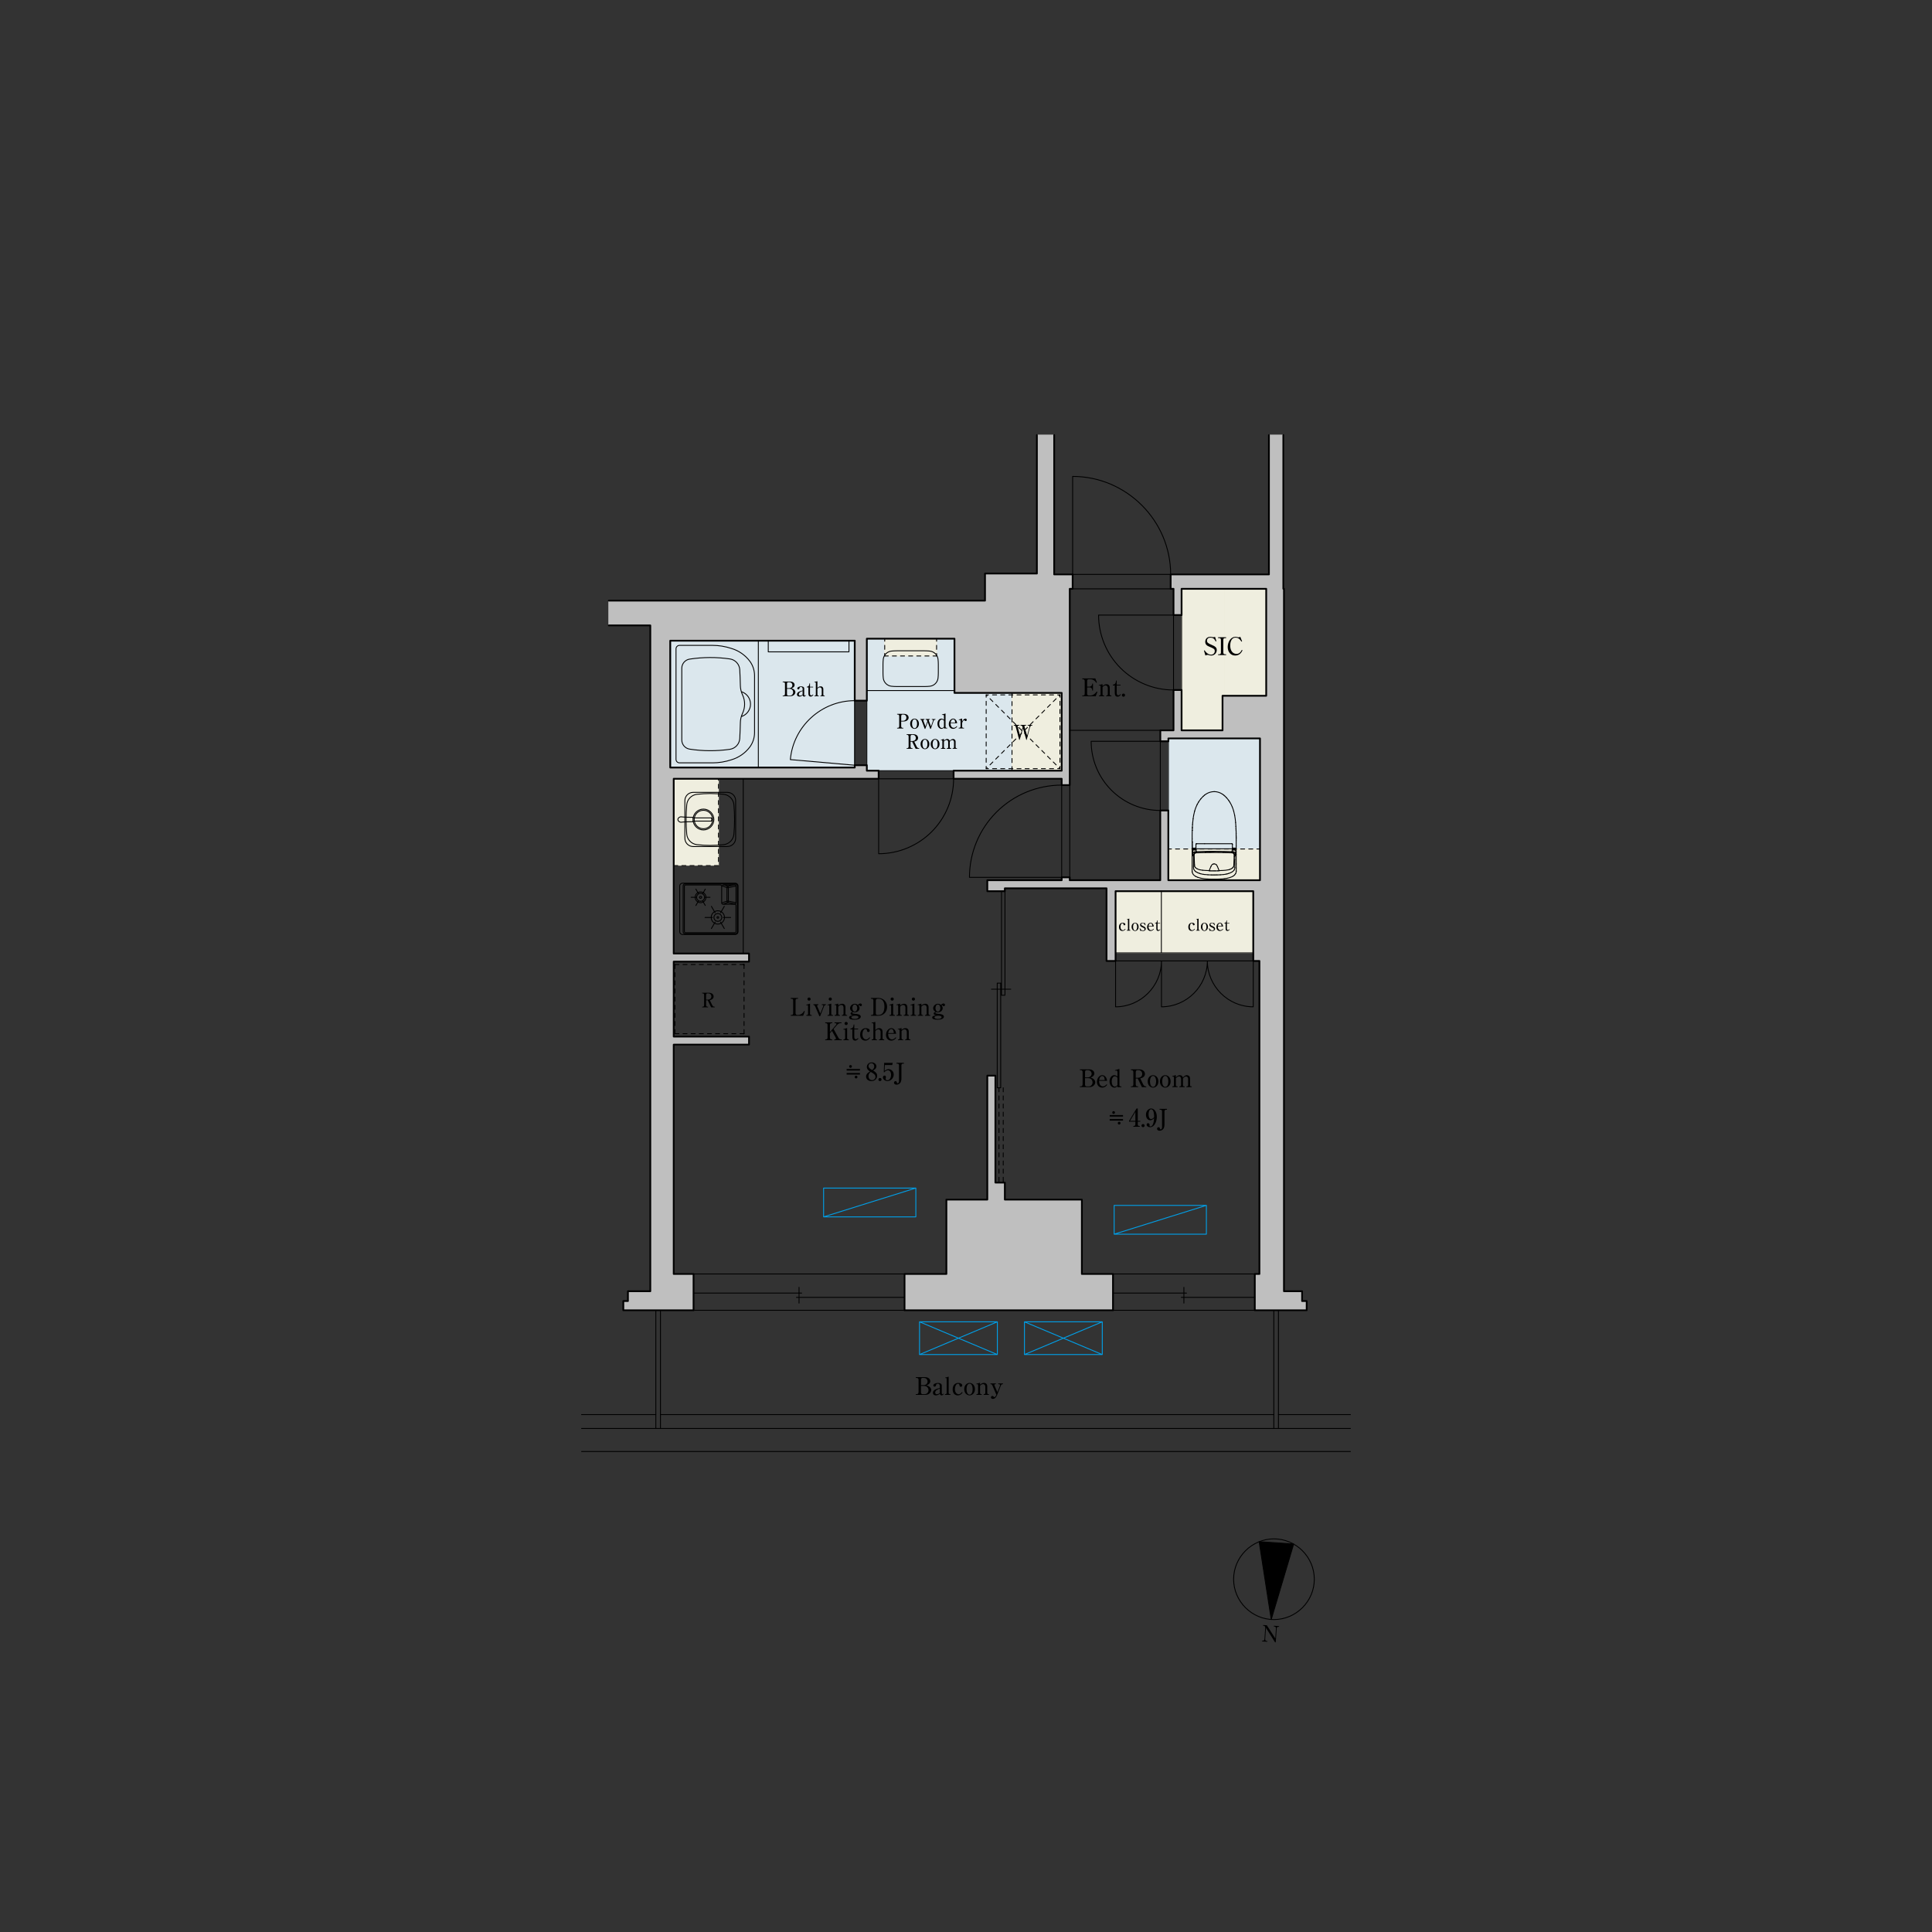 <?xml version="1.0" encoding="UTF-8"?>
<svg id="a" data-name="間取り" xmlns="http://www.w3.org/2000/svg" xmlns:xlink="http://www.w3.org/1999/xlink" viewBox="0 0 950 950">
  <rect x="0" y="0" width="950" height="950" fill="#333333" stroke="none"/>
  <defs>
    <style>
      .c {
        stroke-dashoffset: .46px;
      }

      .c, .d, .e, .f, .g, .h, .i, .j, .k, .l, .m, .n, .o, .p, .q, .r {
        fill: none;
      }

      .c, .d, .e, .f, .g, .i, .k, .l, .m, .n, .o, .p, .q, .r {
        stroke-linecap: round;
        stroke-linejoin: round;
      }

      .c, .d, .e, .f, .g, .i, .k, .l, .m, .n, .o, .q, .r {
        stroke-width: .43px;
      }

      .c, .d, .e, .f, .i, .k, .l, .m, .n, .p {
        stroke: #000;
      }

      .c, .d, .f, .i, .k, .l, .m, .n {
        stroke-dasharray: 2 2;
      }

      .d {
        stroke-dashoffset: 0px;
      }

      .f {
        stroke-dashoffset: .86px;
      }

      .g {
        stroke: #00a0e9;
      }

      .i {
        stroke-dashoffset: .24px;
      }

      .s {
        clip-path: url(#b);
      }

      .j {
        clip-rule: evenodd;
      }

      .k {
        stroke-dashoffset: 1.34px;
      }

      .l {
        stroke-dashoffset: 2px;
      }

      .m {
        stroke-dashoffset: .75px;
      }

      .o {
        stroke: #efeedf;
      }

      .t, .u {
        fill-rule: evenodd;
      }

      .p {
        stroke-width: .86px;
      }

      .q {
        stroke: #dbe7ed;
      }

      .v {
        fill: #efeedf;
      }

      .w {
        fill: #dbe7ed;
      }

      .u {
        fill: #bfbfbf;
      }

      .r {
        stroke: #bfbfbf;
      }
    </style>
    <clipPath id="b">
      <polyline class="j" points="620.83 797.46 629.16 798.02 628.41 808.99 620.08 808.43 620.83 797.46"/>
    </clipPath>
  </defs>
  <g>
    <path class="e" d="M646.27,776.53c0-10.89-8.96-19.84-19.84-19.84s-19.84,8.96-19.84,19.84,8.96,19.84,19.84,19.84,19.84-8.96,19.84-19.84"/>
    <polyline class="t" points="625.09 796.33 636.12 759.21 619.15 758.07 625.09 796.33"/>
    <polygon class="e" points="625.09 796.33 636.12 759.21 619.15 758.07 625.09 796.33 625.09 796.33"/>
    <g class="s">
      <path d="M622.93,799.19l4.15,6.45.34-4.97c.03-.46-.28-.83-.69-.86l-.37-.03.02-.36,2.59.17-.02.36-.35-.02c-.42-.03-.78.26-.82.75l-.47,6.88-.35-.02-4.46-7.1-.38,5.61c-.03.42.22.82.71.86l.35.02-.02.35-2.59-.18.02-.35.35.02c.43.03.78-.27.82-.75l.39-5.72c.01-.22-.1-.81-.74-.86l-.32-.02.02-.36,1.83.12Z"/>
    </g>
  </g>
  <g>
    <rect class="w" x="329.58" y="315.04" width="90.71" height="62.36"/>
    <rect class="q" x="329.58" y="315.04" width="90.71" height="62.36"/>
    <rect class="w" x="426.24" y="314.05" width="43.09" height="26.65"/>
    <rect class="q" x="426.24" y="314.05" width="43.09" height="26.65"/>
    <rect class="w" x="426.24" y="340.7" width="95.81" height="38.27"/>
    <rect class="q" x="426.24" y="340.7" width="95.81" height="38.27"/>
    <rect class="w" x="574.52" y="363.09" width="45.04" height="69.73"/>
    <rect class="q" x="574.52" y="363.09" width="45.04" height="69.73"/>
    <rect class="v" x="574.49" y="417.46" width="45.07" height="15.36"/>
    <rect class="o" x="574.49" y="417.46" width="45.07" height="15.36"/>
    <rect class="v" x="497.62" y="340.7" width="24.43" height="38.27"/>
    <rect class="o" x="497.62" y="340.7" width="24.43" height="38.27"/>
    <rect class="v" x="581.01" y="289.53" width="21.2" height="69.59"/>
    <rect class="o" x="581.01" y="289.53" width="21.2" height="69.59"/>
    <rect class="v" x="602.22" y="289.53" width="20.41" height="52.58"/>
    <rect class="o" x="602.22" y="289.53" width="20.41" height="52.58"/>
    <rect class="v" x="548.55" y="438.21" width="67.69" height="30.33"/>
    <rect class="o" x="548.55" y="438.21" width="67.69" height="30.33"/>
    <rect class="v" x="435.03" y="314.05" width="25.51" height="8.5"/>
    <rect class="o" x="435.03" y="314.05" width="25.51" height="8.5"/>
    <rect class="v" x="331.28" y="382.93" width="22" height="42.52"/>
    <rect class="o" x="331.28" y="382.93" width="22" height="42.52"/>
    <polyline class="u" points="617.01 644.29 642.52 644.29 642.52 639.75 640.26 639.75 640.26 634.93 631.35 634.93 631.35 289.53 631.04 289.53 631.04 213.92 623.96 213.92 623.96 282.45 575.63 282.45 575.63 289.53 577.04 289.53 577.04 302.43 581.01 302.43 581.01 289.53 602.22 289.53 622.62 289.53 622.62 342.12 602.22 342.12 601.14 342.12 601.14 359.12 581.01 359.12 581.01 339.28 577.04 339.28 577.04 359.12 570.55 359.12 570.55 364.51 574.52 364.51 574.52 363.09 619.56 363.09 619.56 432.82 574.49 432.82 574.49 398.53 570.52 398.53 570.52 432.82 526.02 432.82 526.02 431.41 522.05 431.41 522.05 432.82 485.48 432.82 485.48 438.21 494.1 438.21 494.1 436.79 544.1 436.79 544.1 472.51 548.55 472.51 548.55 438.21 616.25 438.21 616.25 472.51 619.28 472.51 619.28 626.43 617.01 626.43 617.01 644.29"/>
    <polygon class="r" points="617.01 644.29 642.52 644.29 642.52 639.75 640.26 639.75 640.26 634.93 631.35 634.93 631.35 289.53 631.04 289.53 631.04 213.92 623.96 213.92 623.96 282.45 575.63 282.45 575.63 289.53 577.04 289.53 577.04 302.43 581.01 302.43 581.01 289.53 602.22 289.53 622.62 289.53 622.62 342.12 602.22 342.12 601.14 342.12 601.14 359.12 581.01 359.12 581.01 339.28 577.04 339.28 577.04 359.12 570.55 359.12 570.55 364.51 574.52 364.51 574.52 363.09 619.56 363.09 619.56 432.82 574.49 432.82 574.49 398.53 570.52 398.53 570.52 432.82 526.02 432.82 526.02 431.41 522.05 431.41 522.05 432.82 485.48 432.82 485.48 438.21 494.1 438.21 494.1 436.79 544.1 436.79 544.1 472.51 548.55 472.51 548.55 438.21 616.25 438.21 616.25 472.51 619.28 472.51 619.28 626.43 617.01 626.43 617.01 644.29 617.01 644.29"/>
    <polyline class="u" points="306.5 639.75 306.5 644.29 341.03 644.29 341.03 626.43 331.28 626.43 331.28 513.67 368.3 513.67 368.3 509.7 331.28 509.7 331.28 472.85 368.3 472.85 368.3 468.88 331.28 468.88 331.28 382.93 432.05 382.93 432.05 378.97 426.24 378.97 426.24 376.27 420.29 376.27 420.29 377.41 329.58 377.41 329.58 315.04 420.29 315.04 420.29 344.53 426.24 344.53 426.24 314.05 469.33 314.05 469.33 340.7 522.05 340.7 522.05 378.97 468.9 378.97 468.9 382.93 522.05 382.93 522.05 386.05 526.02 386.05 526.02 289.53 527.44 289.53 527.44 282.45 518.36 282.45 518.36 213.92 509.86 213.92 509.86 282.02 484.35 282.02 484.35 295.34 299.36 295.34 299.36 307.53 319.77 307.53 319.77 634.93 308.77 634.93 308.77 639.75 306.5 639.75"/>
    <polygon class="r" points="306.5 639.75 306.5 644.29 341.03 644.29 341.03 626.43 331.28 626.43 331.28 513.67 368.3 513.67 368.3 509.7 331.28 509.7 331.28 472.85 368.3 472.85 368.3 468.88 331.28 468.88 331.28 382.93 432.05 382.93 432.05 378.97 426.24 378.97 426.24 376.27 420.29 376.27 420.29 377.41 329.58 377.41 329.58 315.04 420.29 315.04 420.29 344.53 426.24 344.53 426.24 314.05 469.33 314.05 469.33 340.7 522.05 340.7 522.05 378.97 468.9 378.97 468.9 382.93 522.05 382.93 522.05 386.05 526.02 386.05 526.02 289.53 527.44 289.53 527.44 282.45 518.36 282.45 518.36 213.92 509.86 213.92 509.86 282.02 484.35 282.02 484.35 295.34 299.36 295.34 299.36 307.53 319.77 307.53 319.77 634.93 308.77 634.93 308.77 639.75 306.5 639.75 306.5 639.75"/>
    <polyline class="u" points="489.45 528.92 485.48 528.92 485.48 589.86 465.36 589.86 465.36 626.43 444.78 626.43 444.78 644.29 547.28 644.29 547.28 626.43 531.97 626.43 531.97 589.86 494.1 589.86 494.1 581.5 489.45 581.5 489.45 528.92"/>
    <polygon class="r" points="489.45 528.92 485.48 528.92 485.48 589.86 465.36 589.86 465.36 626.43 444.78 626.43 444.78 644.29 547.28 644.29 547.28 626.43 531.97 626.43 531.97 589.86 494.1 589.86 494.1 581.5 489.45 581.5 489.45 528.92 489.45 528.92"/>
    <path class="p" d="M574.49,398.53h-3.97M547.28,644.29v-17.86M574.52,363.09v1.42M570.55,364.51h3.97M526.02,289.53h1.42M527.44,289.53v-7.09M575.63,289.53h1.42M575.63,282.45v7.09M522.05,432.82v-1.42M526.02,431.41h-3.97M526.02,432.82v-1.42M522.05,386.05h3.97M617.01,644.29v-17.86M468.9,378.97v3.97M432.05,382.93v-3.97M570.55,359.12v5.39M522.05,378.97h-53.15M420.29,315.04v29.48M420.29,315.04h-90.71M329.58,377.41v-62.36M329.58,377.41h90.71M420.29,376.27v1.13M489.45,581.5h4.65M494.1,581.5v8.36M489.45,581.5v-52.58M485.48,589.86v-60.94M485.48,528.92h3.97M485.48,438.21h8.62M494.1,436.79v1.42M522.05,382.93v3.12M623.96,282.45v-68.53M631.04,289.53v-75.61M631.35,634.93v-345.4M631.04,289.53h.31M623.96,282.45h-48.33M527.44,282.45h-9.07M319.77,307.53h-20.41M484.35,295.34h-184.99M484.35,295.34v-13.32M509.86,282.02h-25.51M518.36,282.45v-68.53M509.86,282.02v-68.1M319.77,634.93v-327.4M308.77,634.93h11M308.77,639.75v-4.82M306.5,639.75h2.27M306.5,644.29v-4.54M341.03,644.29h-34.53M341.03,626.43h-9.75M331.28,626.43v-112.76M331.28,509.7v-36.85M368.3,513.67v-3.97M368.3,509.7h-37.02M368.3,513.67h-37.02M485.48,438.21v-5.39M570.52,432.82h-44.51M522.05,432.82h-36.57M544.1,436.79h-50M522.05,382.93h-53.15M522.05,378.97v-38.27M522.05,340.7h-52.72M426.24,344.53v-30.47M469.33,314.05h-43.09M469.33,340.7v-26.65M368.3,472.85v-3.97M368.3,472.85h-37.02M368.3,468.88h-37.02M432.05,382.93h-100.77M331.28,468.88v-85.95M531.97,626.43v-36.57M485.48,589.86h-20.13M465.36,589.86v36.57M531.97,589.86h-37.87M642.52,644.29v-4.54M642.52,639.75h-2.27M640.26,639.75v-4.82M631.35,634.93h8.9M642.52,644.29h-25.51M617.01,626.43h2.27M619.28,626.43v-153.92M341.03,644.29v-17.86M444.78,644.29v-17.86M465.36,626.43h-20.58M531.97,626.43h15.31M547.28,644.29h-102.5M426.24,376.27h-5.95M426.24,344.53h-5.95M426.24,378.97v-2.69M432.05,378.97h-5.81M581.01,339.28h-3.97M577.04,302.43h3.97M526.02,386.05v-96.52M577.04,302.43v-12.9M581.01,302.43v-12.9M622.62,289.53h-41.61M622.62,289.53v52.58M622.62,342.12h-21.48M601.14,342.12v17.01M619.56,363.09h-45.04M577.04,359.12h-6.49M577.04,359.12v-19.84M601.14,359.12h-20.13M581.01,359.12v-19.84M574.49,432.82v-34.3M570.52,432.82v-34.3M619.56,432.82v-69.73M619.56,432.82h-45.07M548.55,472.51v-34.3M548.55,438.21h67.69M616.25,472.51v-34.3M616.25,472.51h3.03M544.1,472.51h4.45M544.1,472.51v-35.72"/>
    <path class="e" d="M664.04,713.74h-378.07M664.04,702.4h-378.07M664.04,695.6h-35.4M626.36,695.6h-301.61M322.49,695.6h-36.53"/>
    <line class="n" x1="331.85" y1="508.28" x2="331.85" y2="474.27"/>
    <line class="e" x1="331.85" y1="474.75" x2="331.85" y2="474.27"/>
    <line class="n" x1="331.85" y1="508.28" x2="365.86" y2="508.28"/>
    <line class="e" x1="365.38" y1="508.28" x2="365.86" y2="508.28"/>
    <line class="n" x1="331.85" y1="474.27" x2="365.86" y2="474.27"/>
    <line class="e" x1="365.38" y1="474.27" x2="365.86" y2="474.27"/>
    <line class="n" x1="365.86" y1="508.28" x2="365.86" y2="474.27"/>
    <line class="e" x1="365.86" y1="474.75" x2="365.86" y2="474.27"/>
    <path class="f" d="M484.92,341.69v36.28M521.2,341.69h-36.28M484.92,377.97h36.28"/>
    <path class="k" d="M484.92,341.69l36.28,36.28M521.2,341.69l-36.28,36.28"/>
    <line class="f" x1="521.2" y1="341.69" x2="521.2" y2="377.97"/>
    <path class="e" d="M388.66,373.51l31.63,2.77M420.29,344.53h5.95v31.75h-5.95v-31.75ZM420.26,344.53h0c-16.37,0-30.2,12.67-31.63,28.98M526.02,386.05h-3.97v45.35h3.97v-45.35h0ZM476.7,431.41h45.35M522.05,386.05h0c-12.02,0-23.57,4.78-32.07,13.28-8.5,8.5-13.28,20.05-13.28,32.07M607.87,424.82v-.47M607.87,426.78v1.51M598.97,414.86h6.46M606.05,417.83h.54M592.35,414.86h6.62M588.07,415.13v2.69M586.22,420.01h.13M607.87,424.35v-.47M607.87,423.88v-.47M605.61,414.86h-.09M607.59,417.87h-.98M586.2,412.62v.15M586.25,420.01h0M607.86,412.47v.64M588.35,414.86h.18M588.07,417.37h17.92M607.86,412.22v.26M586.88,426.64v-.56M607.18,424.96v-.56M605.99,415.13v2.64M586.2,412.47v.15M607.18,424.41v-.56M586.2,412.92v.15M586.22,413.98h.06M586.23,413.99h.06M607.84,412.11v.04M586.2,413.21v.15M586.19,426.64v-.82M586.36,419.63v.21M586.2,413.8v.15M586.22,420h.13M586.2,413.36v.15M607.18,425.52v-.56M606.69,425.39v-.05M607.17,426.64v-.56M586.19,427.46v-.82M607.83,409.89l.02,2.26M586.2,413.06v.15M586.2,413.65v.15M607.18,423.29v-.56M586.32,420.01h0M586.2,412.77v.15M606.7,425.23v-.06M606.68,425.5v-.05M607.86,418.91l-.03-2.26M606.68,425.55v-.05M586.19,428.28v-.82M586.26,413.98h0M606.69,425.29v-.05M606.69,425.34v-.05M586.46,417.87h1.55M587.38,425.61v-.05M605.7,414.86h-.09M607.17,426.08v-.56M606.68,425.45v-.05M586.2,413.51v.15M607.87,423.4v-3.3M607.18,423.85v-.56M605.52,414.86h-.09M606.67,425.61v-.05M607.48,420.41h0c.03-.12.05-.24.06-.36M589.4,427.52h0c.12.04.24.07.35.1M588.38,419.35l4.32-.11M597.03,418.6l4.39.04M586.57,417.09h0s-.04.04-.05.07M606.59,419.65h0c-.06-.07-.13-.13-.21-.17M601.35,419.24l4.32.11M586.45,418.82h0c0,.24.01.47.02.71M586.58,420.41h0c.03.12.07.23.12.34M606.76,419.96h0c-.03-.11-.09-.22-.16-.31M586.45,418.82v-.71M605.76,418.9h0s0,.04,0,.05M601.42,418.64l4.39.11M586.77,420.91h0s.06.1.09.15M587.41,425.92h0c.03.12.07.24.14.35M586.53,419.74h0c0,.11-.02.21-.02.32M607.52,419.74h0c-.01-.11-.04-.21-.09-.3M603.94,427.71h0c.12-.03.24-.05.36-.08M588.05,416.94h0s.01-.06.01-.09M586.82,417.04h.57M586.47,419.53h0c0,.09,0,.18.02.26M594.61,428.09h-.42M587.67,419.48h0c-.08.04-.15.1-.21.17M586.47,417.85h0s0,0,0-.01M586.47,417.86h0s0,0,0-.01M607.58,417.84h0M587.34,418.88h0c-.15.05-.29.12-.42.21M589.76,427.63h0c.12.03.24.06.36.08M588.27,418.82h0s-.02-.05-.04-.07M605.84,418.67h0s0-.03,0-.05M607.28,420.91h0s.06-.1.08-.15M607.58,417.85h0s0,0,0,.01M606.85,421.07l-.06,2M587.55,426.27h0c.07.11.14.21.23.3M607.8,408.34h0c0-.24-.02-.48-.05-.72M587.36,425.31v-.25M606,416.94h0s.03.06.05.07M588.71,427.24h0c.22.11.46.21.69.28M606.13,426.71h0s.1-.09.14-.14M588.38,419.35h0c-.08,0-.15,0-.23.01M587.92,419.39h0c-.09.02-.17.05-.25.09M607.57,417.31h0c0-.05-.01-.1-.03-.15M586.64,417.05h0s-.06.02-.08.04M588.18,418.28h0c0,.11.01.23.03.34M605.74,419.1h0s0-.06,0-.09M587.38,425.61h0c0,.05,0,.1.01.15M607.59,417.87h0s0,0,0,0M607.19,421.05h0s.06-.1.09-.15M607.23,417.04h.09M588.18,418.28v-.49M605.85,418.62h0c.01-.11.02-.23.03-.34M605.9,419.36h0c-.08,0-.15,0-.23-.01M588.3,419h0s0,.06,0,.09M607.54,417.16h0s-.02-.05-.05-.07M587.97,417.03h0s.01,0,.02,0M586.47,417.84h0c0-.06,0-.13,0-.19M588.29,418.9h0s0-.05-.02-.08M607.14,419.09h0c-.13-.09-.27-.16-.42-.21M607.57,417.65h0c0,.06,0,.13.01.19M587.39,417.03h.57M606.67,417.03h.57M606.06,417.02h0s.01,0,.02,0M606.7,425.06h0c.03-.66.06-1.33.08-2M604.3,427.63h0c.12-.03.24-.06.35-.1M606.7,425.06v.06M598.64,426.11h0c-.08-.17-.16-.34-.24-.51M607.83,409.89h0s0-.01,0-.02M593.8,432.23h0c.58.03,1.16.05,1.74.06M586.45,417.87h0s0,0,.02,0M588.01,417.87h0s.06-.03.06-.06M607.79,408.28h0s0-.02,0-.02M606.02,417.82h0s.01,0,.02,0M598.39,425.61h0c-.09-.16-.2-.31-.34-.44M586.25,420.01h0s0,0-.01,0M606.4,430.77h0c.24-.15.47-.33.67-.54M588.15,417.85h0s.02-.04.02-.06M606.55,417.83h0s.03.04.06.04M586.98,427.33h0c.06.17.13.33.23.48M607.82,409.94v-.02M586.36,419.84v.07M586.43,418.1v.02M606.84,419.58h0c-.09-.11-.19-.19-.32-.25M599.37,428.17h0s0,0,0,0M587.41,417.94h0c-.2,0-.39,0-.59.01M606,417.81h0s0,.01.02.01M605.99,417.78h0s0,.01,0,.02M586.37,417.64h0s0,.03,0,.05M605.91,417.85h0s.02.03.04.04M594.65,428.16h0s0,0,0,0M588.16,414.93h0s0,0,0,0M606.81,427.87h0c.1-.15.19-.31.25-.48M607.23,417.96h.12M595.52,428.21h-.27M596.28,432.31h-.74M594.97,428.2h.28M588.98,431.4h0c.5.18,1.01.32,1.53.43M586.36,419.01v.13M594.64,428.15h0s0,0,0,0M597.65,428.21h-.62M607.68,417.59v.05M604.96,429.2h0c.27-.11.53-.24.78-.38M588.33,419.19h0c-.14,0-.27.01-.41.03M607.84,412.19h0M593.96,430.15h0c.55.03,1.1.05,1.65.06M607.82,409.08v.74M607.63,418.12v-.02M607.7,417.14v.23M587.2,427.81h0c.13.19.28.37.45.52M588.33,419.19l4.35-.11M607.82,409.85h0v.04M597.03,430.22h-.71M606.03,417.93h0s.01,0,.02,0M588.01,417.93h0s.01,0,.02,0M607.82,409.94v1.08M594.61,428.09h0s0,0,0,.01M586.19,428.28h0c0,.09,0,.18.01.27M586.59,417.97h0s-.06.01-.09.03M586.43,418.1v-.02M607.18,421.06h0c0-.19,0-.38-.02-.57M600.09,430.15h0c.55-.03,1.1-.08,1.64-.14M588.03,417.93h0s.01,0,.02,0M594.62,428.13h0s0,0,0,.01M586.42,418.13h0s0,0,0,0M587.43,398.81h0c-.19.69-.36,1.39-.49,2.1M586.28,420.01h0s0,0,0,0M607.78,408.26h0s0-.01-.01-.02M607.61,418.07h0s-.03-.05-.05-.07M599.87,428.08h-.42M591.02,392.18h0c-.2.21-.39.43-.57.66M587.38,425.55v-.25M591.64,391.56h0c-.21.2-.42.41-.61.62M594.64,428.15h0s0,0,0,0M605.76,418.95h0s0,.04,0,.05M586.25,408.33h0"/>
    <path class="e" d="M607.61,418.07h0s0,0,0,0M601.35,419.24h0c-2.88-.05-5.76-.05-8.64,0M607.62,417.86h0s.01-.01.02-.02M605.78,418.82h0s-.01.05-.02.08M607.57,417.31v.15M590.45,392.84h0c-.41.5-.78,1.02-1.12,1.57M605.72,419.18h0s.02-.06.02-.09M599.44,428.1h0s0-.02,0-.03M605.82,418.75h0s-.03.04-.04.07M601.45,428.01h0c.42-.03.84-.06,1.25-.1M604.59,431.56h0c.36-.11.71-.24,1.05-.39M594.69,428.17h0c.09.01.19.02.28.02M607.57,417.65v-.19M587.27,423.07h0c.02.67.05,1.33.08,2M596.41,428.21h-.62M606.5,426.27h0c.06-.11.11-.23.14-.35M587.92,419.22h0c-.14.02-.27.05-.39.11M607.63,418.12h0s0,0,0,.01M607.44,419.43h0c-.07-.14-.17-.26-.3-.35M607.42,417.05h0s-.06-.01-.09-.01M587.78,418.78h0c-.15.02-.3.05-.44.09M599.87,428.08h0c.53-.01,1.06-.04,1.58-.07M597.77,432.31h-.74M586.37,417.64v-.05M586.36,419.39v-.25M607.64,417.84h0s0-.02.01-.02M586.71,417.96h0s-.07,0-.11,0M586.88,423.57v-2.51M586.4,417.82h0s0,.02,0,.02M588.15,414.94h0s-.05.06-.06.09M606.64,425.92h0s.02-.1.02-.15M606.39,419.48h0c-.08-.04-.17-.07-.25-.09M607.63,418.13h0s0,0,0,0c0,0,0,0,0,0M602.42,391.56h0c-.21-.2-.43-.39-.65-.58M607.84,412.14h0M586.19,425.81v-5.77M586.88,426.08v-2.51M594.61,428.06l.39-.98M605.98,415.08h0s-.03-.1-.07-.13M586.36,419.99v.02M588.9,414.86h-.37M586.36,419.63v-.25M588.35,414.86h0c-.07,0-.14.03-.19.08M607.57,419.79h0c0-.09.01-.18.02-.26M598.51,432.3h0c.58-.01,1.16-.03,1.74-.07M589.27,414.86h-.36M601.06,390.47h0c-.6-.39-1.25-.69-1.93-.9M598.44,430.21h0c.55-.01,1.1-.03,1.65-.06M607.18,421.9v.84M588.68,395.57h0c-.2.39-.38.8-.55,1.21M599.05,427.08l.39.98M592.35,414.86h-3.09M586.36,418.88l-.03-2.41M586.33,416.47l-.03-2.41M586.2,417v-2.98M586.2,419.97v-2.98M607.18,421.06v.84M607.86,413.12v2.9M598.51,432.3h-.74M607.84,412.17h0s0-.01,0-.02M586.49,419.79h0c0,.09.02.18.03.26M604.19,393.61h0c-.19-.26-.38-.52-.59-.77M586.49,417.46v.19M588.22,418.71h0s0,.01,0,.02M586.23,413.99h0s-.03.01-.03.03M586.94,400.91h0c-.11.58-.19,1.16-.27,1.74M607.82,409.85h0M586.23,428.82h0c.05.29.16.57.31.83M590.51,431.83h0c.52.11,1.04.19,1.57.25M607.11,400.91h0c-.13-.71-.29-1.4-.49-2.1M592.32,430h0c.55.07,1.1.11,1.65.14M588.05,417.92h0s.02,0,.03-.01M601.38,419.08l4.35.11M588.01,417.93h-.59M599.39,428.17h0s0,0,0,0M586.2,413.95h0s0,.01,0,.02c0,0,.01,0,.02,0M588.08,415.03h0s0,.03-.01.05M587.01,419.93h0c-.07.18-.11.36-.12.55M586.29,408.24h0s0,0,0,.01M586.32,420.01h0s0,0-.01,0M601.98,432.08h0c.26-.03.51-.06.77-.11M593,390.47h0c-.24.16-.48.33-.71.51M607.8,408.33h0s0-.04-.01-.05M604.15,429.49h0c.28-.09.55-.19.82-.3M594.61,428.12h0s0,0,0,0M602.95,429.81h0c.2-.04.4-.09.6-.14M598.8,428.2h.28M594.61,428.06h0s0,0,0,.01M586.29,414h0s0-.03,0-.04M586.88,426.73v-.09M586.71,417.96h.11M588.13,396.78h0c-.27.66-.51,1.34-.7,2.03M606.64,417.94h-.59M607.06,427.38h0c.06-.17.1-.35.11-.53M599.13,389.57h0c-.68-.21-1.39-.32-2.1-.32M586.49,417.46v-.15M607.36,420.75h0c.05-.11.09-.22.12-.34M606.1,417.03h.57M606.27,418.78h0c-.15-.02-.3-.03-.45-.03M588.08,426.84h0c.2.16.41.29.63.4M588.21,418.67h0s0,.03,0,.04M607.8,408.34l.02.74M588.15,419.36h0c-.08,0-.15.01-.23.03M587.27,423.07l-.06-2M588.23,418.73h0s0,.01,0,.02M607.62,418.11v.71M588.24,418.75l4.39-.11M586.52,417.15h0s-.03.1-.03.15M587.23,420.31h0c-.01.12-.02.24-.02.35M588.3,419h0s0-.04,0-.05M607.54,420.06h0c.01-.09.02-.17.03-.26M587.3,419.96h0c-.03.11-.06.23-.07.35M592.63,418.64l4.39-.04M605.83,418.71h0s0-.03,0-.04M605.64,431.18h0c.26-.12.52-.25.76-.4M586.73,417.04h.09M587.2,420.66h0c0,.12,0,.24,0,.36M586.36,417.36v-.23M587.95,417.03h0s.01,0,.02,0M588.21,418.62h0s0,.03,0,.05M587.39,425.76h0c0,.05.01.1.02.15M586.51,420.05h0c.02.12.04.24.06.36M587.93,426.71h0s.1.09.15.13M606.85,420.66h0c0-.12,0-.24-.02-.35M606.08,417.03h0s.01,0,.02,0M606.83,420.31h0c-.01-.12-.04-.23-.07-.35M605.89,417.8v.49M588.99,429.15h0c.27.11.54.22.82.31M605.82,418.75h0s0-.01.01-.02M606.85,421.02h0c0-.12,0-.24,0-.36M587.46,419.65h0c-.08.09-.13.2-.17.31M605.97,426.84h0c.05-.04.1-.09.15-.13M586.7,420.75h0c.02.05.05.1.08.15M605.35,427.24h0c.22-.11.43-.25.63-.4M605.99,416.85h0s0,.06.01.09M588.24,418.75h0c-.15,0-.3.02-.45.03M606.7,425.12v.06M607.58,419.53h0c.01-.24.02-.47.02-.71M606.33,428.4h0c.18-.15.35-.33.48-.53M605.83,418.73h0s0-.01,0-.02M606.66,425.76h0c0-.05,0-.1.01-.15M602.7,427.91h0c.42-.04.83-.11,1.24-.2M590.11,427.71h0c.41.09.82.15,1.24.2M587.78,426.57h0s.09.1.14.14M586.73,417.04h0s-.06,0-.09.01M594.63,428.14h0s0,0,0,0M605.37,395.57h0c-.2-.39-.42-.78-.65-1.16M587.98,430.97h0c.32.17.66.31,1,.43M590.42,429.65h0c.21.06.42.11.62.15M594.66,428.16h0s0,0,0,0M586.31,407.23v-.39M607.82,409.83h0s0,0,0,0M599.38,428.17h0s0,0,0,0M599.41,428.16h0s0,0,0,0M586.44,418.07h0s0,0,0,0M605.89,417.8h0s.01.04.02.06M607.65,417.82h0s.01-.04.01-.06M591.05,429.8h0c.21.05.42.08.63.12M594.67,428.17h0s0,0,0,0M587.22,419.58h0c-.09.11-.16.22-.21.35M603.51,431.84h0c.36-.08.73-.17,1.08-.28M606.01,417.92h0s.01,0,.02,0M599.43,428.13h0s0-.02.01-.03M599.09,428.2h0c.09,0,.19,0,.28-.02M586.2,419.97h0s0,.01,0,.02c0,0,.01,0,.02,0M586.27,408.27h0s0,.02,0,.02M599.4,428.16h0s0,0,0,0M607.84,412.14h0s0,0,0,.01M607.56,418h0s-.05-.03-.08-.03M586.36,417.36h0c0,.08,0,.15,0,.23M607.84,412.18h0M587.65,428.33h0c.17.15.36.29.55.42M605.74,428.81h0c.21-.12.4-.26.59-.42M601.38,419.08h0c-2.9-.05-5.8-.05-8.7,0M599.37,428.17h0s0,0,0,0M586.36,419.99h0s0-.05,0-.07M594.61,428.07h0s0,0,0,.01M607.61,418.07v.02M595.79,428.21h-.27M586.34,420.01h0s.01,0,.02,0M586.42,405.28l.07-.88M597.73,430.22h-.71M607.17,426.64v.1M607.7,406.36h0c-.02-.33-.04-.65-.06-.98M607.17,426.84h0s0-.07,0-.1M594.66,428.17h0s0,0,0,0M607.86,428.57h0c0-.09.01-.19.01-.28M605.92,396.78h0c-.17-.41-.35-.81-.55-1.21M607.07,430.24h0c.18-.19.35-.41.48-.64M595.42,426.11h0c-.14.32-.28.64-.41.97M607.64,405.38h0c-.02-.33-.05-.65-.08-.98M607.82,409.9h0s0,.01,0,.02M586.89,420.49h0c0,.19-.02.38-.02.57M603.6,392.84h0c-.18-.23-.37-.44-.57-.66M586.29,414v.03M586.43,417.86h0s0,0,.02,0M592.07,432.08h0c.58.07,1.15.12,1.73.15M607.68,417.59h0c0-.08,0-.15,0-.23M597.03,424.78h0c-.18,0-.35.03-.51.09M586.26,408.29h0s0,0,0,0"/>
    <path class="e" d="M607.05,419.93h0c-.05-.13-.12-.25-.21-.35M607.82,409.94v-.05M591.68,429.92h0c.21.03.42.06.64.09M586.92,419.09h0c-.13.09-.23.21-.3.35M587.53,419.33h0c-.12.06-.23.14-.32.25M598.54,428.21h-.27M607.17,420.49h0c-.01-.19-.05-.38-.12-.55M589.81,429.46h0c.2.07.41.13.61.19M586.36,418.88v.13M586.26,408.31h0s0,.02,0,.03M607.61,417.87h0s.01,0,.02,0M607.73,406.99l.02.63M586.29,414.03v.03M598.44,430.21h-.71M586.41,417.84h0s.01.01.02.02M601.76,390.98h0c-.23-.18-.46-.36-.71-.51M607.38,402.65h0c-.07-.58-.16-1.16-.27-1.74M600.25,432.23h0c.58-.03,1.15-.08,1.73-.15M588.21,428.75h0c.25.16.51.29.78.4M586.33,406.84v-.34M607.82,428.85h0c.02-.09.03-.19.04-.28M599.41,428.16h0s0,0,0,0M605.97,417.91h0s.02,0,.03.01M594.68,428.17h0s0,0,0,0M605.91,414.95h0s0,0,0,0M601.74,430h0c.2-.02.41-.05.61-.08M586.34,406.5l.02-.33M586.22,409.89v-.78M598.8,428.2h-.27M586.39,417.76h0s0,.04.02.06M586.68,402.65h0c-.07.58-.13,1.17-.19,1.75M596.51,424.87h0c-.17.06-.32.15-.46.26M586.47,417.86h0s0,0,0,0M606.71,418.88h0c-.14-.05-.29-.08-.44-.09M606.13,419.39h0c-.08-.02-.15-.03-.23-.03M588.07,415.08h0s0,.03,0,.05M592.61,428.01h0c.53.03,1.05.06,1.58.07M606.62,398.81h0c-.19-.69-.43-1.37-.7-2.03M586.26,408.3h0M588.08,417.91h0s.02-.01.03-.02M606.27,426.57h0c.09-.09.16-.19.23-.3M605.91,414.94h0s0,0,0,0M607.54,420.05h0c0-.11,0-.21-.02-.32M598.05,425.17h0c-.14-.13-.3-.22-.48-.29M594.93,389.57h0c-.68.21-1.33.51-1.93.9M588.3,418.95h0s0-.04,0-.05M586.42,418.13h0s0,0,0,0M606.13,419.22h0c-.14-.02-.27-.03-.41-.03M588.31,419.1h0s0,.06.02.09M591.35,427.91h0c.42.04.83.08,1.25.1M604.65,427.52h0c.24-.08.47-.17.69-.28M595.68,425.58h0c-.09.17-.18.35-.26.54M603.03,392.18h0c-.2-.21-.4-.42-.61-.62M586.2,411.41v-1.06M586.62,419.43h0c-.05.1-.08.2-.09.3M607.8,408.34h0M588,417.02h0s.04-.04.05-.07M605.95,417.9h0s.02.01.03.02M586.2,428.55h0c0,.09.02.18.04.27M586.38,417.69h0s0,.04,0,.06M607.49,417.09h0s-.05-.03-.07-.04M605.99,415.13h0s0-.03,0-.05M597.03,432.31h-.74M607.57,404.4h0c-.05-.59-.11-1.17-.19-1.75M592.29,390.98h0c-.22.18-.44.38-.65.58M588.11,417.9h0s.03-.03.04-.04M607.59,417.87h0s.01,0,.02,0M602.75,431.98h0c.25-.04.51-.09.76-.14M594.62,428.12h0s0,0,0,0M606.52,419.33h0c-.12-.06-.25-.1-.39-.11M598.27,428.21h-.62M605.9,414.93h0c-.05-.05-.12-.08-.19-.08M586.2,412.47v-1.06M586.88,426.73h0s0,.06,0,.09M586.25,413.99h0s0,0,.01,0M599.42,428.15h0s0,0,0,0M597.57,424.88h0c-.18-.07-.36-.1-.55-.1M586.88,426.81h0c0,.18.04.35.09.52M586.23,409.12l.02-.78M586.29,420.01h0s0,0,0,0M586.28,408.25h0s0,0,0,0M589.33,394.41h0c-.23.38-.45.76-.65,1.16M586.35,420.04h0s0-.01,0-.02M607.68,417.69h0s0-.03,0-.05M605.99,417.8h0s0,0,0,0M597.03,389.26h0c-.71,0-1.42.11-2.1.32M586.3,407.65h0c0,.2,0,.4-.01.59M596.32,430.22h-.71M607.23,417.96h0c-.2,0-.4-.01-.59-.01M587.1,430.34h0c.26.25.56.46.88.62M599.43,428.14h0s0,0,0,0M603.55,429.67h0c.2-.05.39-.11.59-.17M586.5,418h0s-.05.04-.06.07M607.67,417.76h0s0-.04,0-.06M607.54,429.6h0c.13-.23.22-.48.27-.75M599.42,428.14h0s0,0,0,0M607.7,406.36l.03.63M607.82,409.85h0s.01-.01.01-.03M586.42,405.28h0c-.02.29-.04.59-.06.88M597.03,428.21h-.62M602.35,429.92h0c.2-.03.41-.07.61-.11M596.06,425.12h0c-.15.13-.28.28-.37.45M586.27,408.26h0s0,0,0,0M586.22,420.01h0s-.03.01-.03.03M586.3,407.62v-.39M607.86,412.22h0s0-.02-.02-.03M607.48,417.97h0s-.08-.01-.12-.01M586.54,429.65h0c.15.26.34.49.56.69M604.72,394.42h0c-.17-.27-.35-.54-.53-.81M594.61,428.1h0s0,0,0,.01M599.05,427.08h0c-.13-.33-.27-.65-.41-.97M607.83,411.02v1.08M607.86,420.11v-1.2M607.87,426.78v-1.96M586.21,410.35v-.45M607.84,416.65l.02-.64M574.52,398.53h-3.97v-34.02h3.97v34.02h0ZM536.54,364.51h34.02M536.54,364.51h0c0,9.02,3.59,17.68,9.96,24.05,6.38,6.38,15.03,9.96,24.05,9.96"/>
    <line class="c" x1="574.49" y1="417.46" x2="619.56" y2="417.46"/>
    <path class="e" d="M492.46,438.21h1.7v51.17h-1.7v-51.17ZM490.36,483.42h1.7v51.45h-1.7v-51.45ZM487.52,486.4h9.47"/>
    <line class="n" x1="491.21" y1="534.87" x2="491.21" y2="581.5"/>
    <line class="e" x1="491.21" y1="581.02" x2="491.21" y2="581.5"/>
    <line class="n" x1="493.31" y1="534.87" x2="493.31" y2="581.5"/>
    <path class="e" d="M493.31,581.02v.48M547.28,626.43h69.73M617.01,644.29h-69.73M547.28,635.84h36.14M617.01,637.94h-36.14M582.14,640.77v-7.77M527.44,282.45h48.19v7.09h-48.19v-7.09ZM527.44,234.26v48.19M575.63,282.45h0c0-26.44-21.75-48.19-48.19-48.19M626.36,644.29v58.11M628.63,644.29v58.11M420.29,315.04h-90.71M417.45,315.04h-39.69M417.45,320.54v-5.5M377.77,315.04v5.5M377.77,320.54h39.69M363.75,329.29h0c-.16-2.66-2.16-4.86-4.79-5.27M358.96,324.02h0c-6.59-.96-13.28-.93-19.86.08M339.1,324.1h0c-2.21.34-3.85,2.25-3.85,4.48M335.25,328.58v35.29M365.13,350.74h0c1.35-2.86,1.35-6.17,0-9.03M371.02,360.26v-28.06M332.41,373.41v-54.37M364.82,352.25h0c2.53-.92,4.22-3.33,4.22-6.02s-1.69-5.1-4.22-6.02M364.05,337.15h0c.04,1.58.41,3.13,1.08,4.56M364.05,337.15h0c-.06-2.62-.16-5.24-.3-7.86M371.02,332.19h0c0-2.57-.83-5.07-2.37-7.13M368.65,325.07h0c-2.26-2.98-5.42-5.16-9.01-6.22M359.64,318.85h0c-3-1-6.15-1.51-9.31-1.51M350.33,317.34h-16.21M334.11,317.34h0c-.93,0-1.7.77-1.7,1.7M358.96,368.43h0c2.63-.41,4.64-2.61,4.79-5.27M339.1,368.36h0c6.58,1.01,13.27,1.03,19.86.08M335.25,363.87h0c0,2.23,1.65,4.15,3.85,4.48M365.13,350.74h0c-.68,1.43-1.04,2.98-1.08,4.56M363.75,363.16h0c.14-2.62.23-5.24.3-7.86M368.65,367.38h0c1.54-2.06,2.37-4.56,2.37-7.13M359.64,373.6h0c3.59-1.06,6.75-3.24,9.01-6.22M350.33,375.11h0c3.16,0,6.31-.51,9.31-1.51M350.33,375.11h-16.21M332.41,373.41h0c0,.45.18.88.5,1.2.32.32.75.5,1.2.5M329.58,315.04v62.36M420.29,377.41v-62.36M329.58,377.41h90.71M372.89,377.41v-62.36M426.24,339.56h43.09M468.9,378.97v3.97h-36.85v-3.97h36.85ZM432.05,419.79v-36.85M432.05,419.79h0c9.77,0,19.15-3.89,26.06-10.79,6.91-6.91,10.79-16.29,10.79-26.06"/>
    <line class="n" x1="497.62" y1="378.97" x2="497.62" y2="340.7"/>
    <path class="e" d="M497.62,341.18v-.48M570.52,359.12h-44.51M341.03,626.43h103.75M444.78,644.29h-103.75M341.03,635.84h53.15M444.78,637.94h-53.15M392.9,640.77v-7.77M581.01,339.28h-3.97v-36.85h3.97v36.85h0ZM540.19,302.43h36.85M540.19,302.43h0c0,9.77,3.89,19.15,10.79,26.06,6.91,6.91,16.29,10.79,26.06,10.79M616.25,468.54v3.97h-67.69v-3.97h67.69ZM616.25,472.51v22.56M593.68,472.51h0c0,12.38,10.19,22.56,22.56,22.56M571.12,472.51v22.56M571.12,495.07h0c12.38,0,22.56-10.19,22.56-22.56M548.55,472.51v22.56M548.55,495.07h0c12.38,0,22.56-10.19,22.56-22.56M571.06,468.54v-30.33M322.49,644.29v58.11M324.76,644.29v58.11M447.78,320.01h-6.93M440.85,320.01h0c-.84,0-1.68.05-2.52.14M438.33,320.15h0c-2.11.23-3.79,1.91-4.02,4.02M434.32,324.17h0c-.09.83-.14,1.67-.14,2.51M434.18,326.68v4.23M434.18,330.91h0c0,.84.05,1.68.14,2.51M434.32,333.42h0c.23,2.11,1.91,3.79,4.02,4.02M438.33,337.44h0c.84.09,1.68.14,2.52.14M440.85,337.58h13.87M454.72,337.58h0c.84,0,1.68-.05,2.52-.14M457.23,337.44h0c2.11-.23,3.79-1.91,4.02-4.02M461.25,333.42h0c.09-.83.14-1.67.14-2.51M461.39,330.91v-4.23M461.39,326.68h0c0-.84-.05-1.68-.14-2.51M461.25,324.17h0c-.23-2.11-1.91-3.79-4.02-4.02M457.23,320.15h0c-.84-.09-1.68-.14-2.52-.14M454.72,320.01h-6.93"/>
    <line class="m" x1="435.03" y1="314.05" x2="435.03" y2="322.56"/>
    <line class="i" x1="435.03" y1="322.56" x2="460.54" y2="322.56"/>
    <line class="m" x1="460.54" y1="322.56" x2="460.54" y2="314.05"/>
    <line class="e" x1="365.46" y1="468.88" x2="365.46" y2="383.11"/>
    <line class="d" x1="331.28" y1="425.63" x2="353.28" y2="425.63"/>
    <line class="l" x1="353.28" y1="425.63" x2="353.28" y2="383.11"/>
    <path class="e" d="M357.7,416.27h-16.84c-.27,0-.53-.03-.8-.08-.26-.05-.52-.13-.77-.23-.25-.1-.48-.23-.71-.38-.22-.15-.43-.32-.62-.51-.19-.19-.36-.4-.51-.62s-.27-.46-.38-.71c-.1-.25-.18-.5-.23-.77-.05-.26-.08-.53-.08-.8v-18.48c0-.54.11-1.07.31-1.56.21-.5.51-.95.88-1.32.38-.38.83-.68,1.32-.88.5-.21,1.03-.31,1.56-.31h16.84c.54,0,1.07.11,1.56.31.5.21.95.51,1.32.88.38.38.68.83.88,1.32.21.5.31,1.03.31,1.56v18.48c0,.54-.11,1.07-.31,1.56-.2.5-.51.95-.88,1.32-.38.38-.83.68-1.32.88-.5.21-1.03.31-1.56.31M337.68,410.17h0c.23,2.67,2.32,4.84,4.99,5.15M337.68,395.73h0c-.41,4.8-.41,9.64,0,14.44M342.67,390.58h0c-2.66.31-4.76,2.48-4.99,5.15M349.28,390.19h0c-2.21,0-4.42.13-6.61.39M355.89,390.58h0c-2.19-.26-4.4-.39-6.61-.39M360.88,395.73h0c-.23-2.67-2.32-4.84-4.99-5.15M360.88,410.17h0c.41-4.8.41-9.64,0-14.44M355.89,415.32h0c2.66-.31,4.76-2.48,4.99-5.15M349.28,415.7h0c2.21,0,4.42-.13,6.61-.39M342.67,415.32h0c2.19.26,4.4.39,6.61.39M349.8,403.7h0c.28-.44.28-1.01,0-1.45M340.45,404.05l-2.63.05M337.82,401.84l2.63.05M335.02,401.65h0c-.05,0-.1,0-.16,0M334.61,404.28h0c.08.02.17.02.26.02M333.47,402.46h0c-.19.31-.19.7,0,1.01M333.47,403.48h0c.25.42.66.71,1.14.8M334.61,401.66h0c-.48.09-.89.38-1.14.8M334.86,401.64h0c-.09,0-.17,0-.26.02M337.82,404.1h0c-.93.02-1.87.08-2.8.19M334.86,404.3h0c.05,0,.1,0,.16,0M335.02,401.65h0c.93.11,1.86.17,2.8.19M340.66,403.9h0c.21-.6.21-1.25,0-1.86M340.45,404.05h0c.09,0,.18-.06.21-.15M340.66,402.04h0c-.03-.09-.12-.15-.21-.15M349.73,403.76h-9.03M349.73,402.18h-9.03M350.19,402.97h0c0-.12,0-.24-.01-.35M349.73,403.76h0c.24,0,.44-.2.44-.44M350.17,402.62h0c0-.24-.2-.44-.44-.44M350.17,403.32h0c0-.12.01-.24.01-.35M351.02,402.97c0-2.81-2.32-5.13-5.13-5.13s-5.13,2.32-5.13,5.13,2.32,5.13,5.13,5.13,5.13-2.32,5.13-5.13M350.43,402.97c0-2.49-2.05-4.54-4.54-4.54s-4.54,2.05-4.54,4.54,2.05,4.54,4.54,4.54,4.54-2.05,4.54-4.54M358.02,435.75l2.88-.61h-4.86M358.13,436.47l3.78-.79M358.02,443.81l2.88.61M361.3,444.64h-5.72M336.71,459.15h24.88M337.14,458.61h24.12M361.59,459.51h-26.03M361.59,434.63h-24.88M335.56,434.27h26.03-26.03M362.56,446.87v-11.27M362.92,435.61v11.27M362.56,458.18v-11.3M362.92,446.87v11.3M361.88,458v-12.78M361.91,443.89v-8.21M334.23,435.61v22.57M336.53,435.79v22.21M334.23,458.18v-22.57M335.92,435.39v22.97M355.47,444.64l2.33-.79M358.13,436.47l-.36.04-.32-.07M358.02,435.75l.11.72M358.02,435.75h-.14M355.22,435.68l2.23.76M356.04,435.14l1.84.61M358.02,443.81l.11-.72M357.45,443.13l-2.56.86h-.04M357.81,443.85l.22-.04M358.13,443.09l-.36-.04-.32.07M358.13,443.09l3.78.79M354.86,443.99v-8.32M357.45,443.13v-6.7M358.13,436.47v6.62M354.17,435.17h-17.03M355.22,435.68h-.36M355.83,435.14h0c-.15-.01-.31.04-.42.14-.12.1-.18.25-.19.4M355.83,435.14h.22M354.86,435.68h0c-.07-.32-.36-.54-.68-.5M361.55,435.14h0c-.21-.05-.43-.05-.65,0M361.91,435.68h0c.03-.24-.12-.48-.36-.54M362.56,435.61h0c0-.53-.44-.97-.97-.97M362.92,435.61h0c-.02-.72-.61-1.32-1.33-1.33M357.88,435.75h0c-.27.12-.44.39-.43.68M354.86,443.99h0c0,.18.09.35.22.48.14.12.31.18.5.17M357.45,443.13h0c0,.28.13.55.36.72M361.59,444.43h0c.22-.09.35-.31.32-.54M360.9,444.43h0c.23.05.46.05.68,0M361.88,445.22h0c-.02-.31-.27-.56-.58-.58M361.26,458.61h0c.17.01.33-.05.45-.17.12-.12.18-.28.17-.45M361.59,459.15h0c.28,0,.54-.12.72-.33.18-.2.28-.48.25-.75M361.59,459.51h0c.72-.04,1.29-.62,1.33-1.33M334.23,458.18h0c.02.72.61,1.31,1.33,1.33M335.92,458.36h0c.1.39.4.69.79.79M336.53,458h0c-.01.17.05.33.17.45.12.12.28.18.45.17M335.56,434.27h0c-.72.02-1.31.61-1.33,1.33M336.71,434.63h0c-.39.1-.69.4-.79.79M337.14,435.17h0c-.17-.01-.33.05-.45.16-.12.12-.18.28-.17.45M354.32,448.82l1.83-3.15M354.9,451.12c0-1.05-.87-1.92-1.92-1.92s-1.92.87-1.92,1.92.87,1.92,1.92,1.92,1.92-.87,1.92-1.92M356.25,451.12c0-1.8-1.48-3.27-3.27-3.27s-3.27,1.48-3.27,3.27,1.48,3.27,3.27,3.27,3.27-1.48,3.27-3.27M353.4,451.12c0-.23-.19-.42-.42-.42s-.42.19-.42.42.19.42.42.42.42-.19.42-.42M351.64,448.82l-1.83-3.15M354.32,453.42l1.83,3.15M351.64,453.42l-1.83,3.15M346.68,451.14h3.6M359.28,451.14h-3.6M347.13,441.22c0-1.45-1.2-2.65-2.65-2.65s-2.65,1.2-2.65,2.65,1.2,2.65,2.65,2.65,2.65-1.2,2.65-2.65M345,441.22c0-.28-.23-.52-.52-.52s-.52.23-.52.52.23.51.52.51.52-.23.52-.51M346.44,441.22c0-1.07-.88-1.95-1.95-1.95s-1.95.88-1.95,1.95.88,1.95,1.95,1.95,1.95-.88,1.95-1.95M342.17,437.19l1.21,2.09M346.81,437.19l-1.21,2.09M342.17,445.25l1.21-2.09M346.81,445.25l-1.21-2.09M339.84,441.22h2.41M349.13,441.22h-2.41"/>
    <path class="g" d="M452.15,649.96h38.27v16.1h-38.27v-16.1ZM490.42,649.96l-38.27,16.1M452.15,649.96l38.27,16.1M547.85,592.7h45.35v14.17h-45.35v-14.17ZM593.2,592.7l-45.36,14.17M503.74,649.96h38.27v16.1h-38.27v-16.1ZM542.01,649.96l-38.27,16.1M503.74,649.96l38.27,16.1M404.98,584.19h45.35v14.17h-45.35v-14.17ZM450.33,584.19l-45.35,14.17"/>
    <g>
      <path d="M538.78,342.36h-6.61v-.38h.47c.55,0,.73-.3.73-1.12v-6c0-.53-.31-.86-.8-.86h-.38v-.4h6.41l.78,1.99-.34.18c-.2-.35-.38-.64-.78-.98-.7-.6-1.44-.79-2.06-.79h-.89c-.42,0-.75.29-.75.74v2.9h1.16c.56,0,1.33-.44,1.33-1.25v-.25h.4v3.39h-.4v-.34c0-.59-.52-1.18-1.15-1.18h-1.34v3.25c0,.32.29.7.75.7h1.01c.43,0,1.09-.19,1.7-.61.65-.43,1.03-1.01,1.25-1.32l.34.19-.82,2.12Z"/>
      <path d="M542.14,336.41v.92c.38-.36.95-.88,1.97-.88,1.14,0,1.57.9,1.57,1.62v3.38c0,.28.23.52.5.52h.31v.38h-2.57v-.38h.28c.25,0,.53-.26.53-.6v-3.05c0-.52-.29-1.27-1.14-1.27-.61,0-1.06.34-1.45.85v3.53c0,.26.2.54.49.54h.31v.38h-2.57v-.38h.32c.29,0,.49-.26.49-.55v-3.78c0-.17-.04-.58-.4-.58-.02,0-.22.01-.44.07l-.05-.26,1.83-.47Z"/>
      <path d="M549.11,340.64c0,.5.07,1.26.78,1.26.48,0,.79-.35,1.01-.58l.24.29c-.65.74-1.06.97-1.62.97-1.29,0-1.36-1.24-1.36-1.97v-3.55h-.95v-.38c1.48-.08,1.54-1.5,1.56-2.02h.34v2.02h1.87v.38h-1.87v3.57Z"/>
      <path d="M553.2,341.82c0,.42-.35.77-.77.77s-.77-.35-.77-.77.35-.77.77-.77.77.34.77.77Z"/>
    </g>
    <g>
      <path d="M441.14,351.02h3.31c1.37,0,2.34.74,2.34,1.87s-1.14,1.88-2.59,1.88h-1.07v2.31c0,.52.28.81.65.81h.38v.31h-3.02v-.31h.37c.4,0,.65-.31.65-.81v-4.94c0-.51-.27-.8-.65-.8h-.37v-.32ZM443.13,354.44h.95c.31,0,.67-.06,1.2-.5.27-.23.42-.65.42-1.07,0-.67-.39-1.53-1.56-1.53h-.35c-.18,0-.65.11-.65.8v2.3Z"/>
      <path d="M451.86,355.87c0,1.76-1.25,2.52-2.16,2.52s-2.16-.76-2.16-2.52,1.23-2.51,2.16-2.51,2.16.77,2.16,2.51ZM448.47,355.87c0,1.01.33,2.21,1.24,2.21s1.24-1.21,1.24-2.21-.33-2.2-1.24-2.2-1.24,1.21-1.24,2.2Z"/>
      <path d="M460.01,353.86h-.19c-.25,0-.42.15-.5.24-.11.12-.18.26-.22.36l-1.39,3.93h-.28l-1.24-3.3-1.2,3.3h-.28l-1.54-4.08c-.08-.2-.22-.44-.46-.44h-.19v-.31h2.06v.31h-.19c-.1,0-.38.1-.38.35,0,.09.04.21.07.29l1,2.68.92-2.54-.14-.38c-.11-.3-.29-.4-.54-.4h-.17v-.31h2.07v.31h-.2c-.2,0-.34.1-.34.31,0,.08.01.15.08.31l1.02,2.71.9-2.56c.05-.13.12-.29.12-.43,0-.11-.06-.33-.33-.33h-.3v-.31h1.82v.31Z"/>
      <path d="M463.14,351.35l1.8-.51v6.51c0,.26.17.54.44.54h.36v.31h-1.58v-.45c-.26.27-.61.64-1.24.64-.9,0-1.96-.84-1.96-2.52s1.04-2.51,1.92-2.51c.34,0,.84.16,1.28.53v-1.83c0-.36-.25-.57-.51-.57-.14,0-.36.06-.44.09l-.07-.23ZM464.16,354.39c-.18-.2-.51-.59-1.06-.59-.6,0-1.26.67-1.26,2.13,0,.83.3,2.05,1.3,2.05.57,0,.9-.47,1.02-.64v-2.94Z"/>
      <path d="M467.41,355.65c0,2.11,1.23,2.24,1.56,2.24.12,0,.83,0,1.48-.86l.23.22c-.23.31-.85,1.13-2.03,1.13s-2.11-.9-2.11-2.33c0-1.59,1.13-2.7,2.15-2.7s1.82.97,1.95,2.29h-3.22ZM469.67,355.34c0-.34-.05-1.63-.96-1.63-.15,0-1.01,0-1.27,1.63h2.23Z"/>
      <path d="M471.46,353.84l1.64-.53v1.34c.78-1.21,1.44-1.29,1.65-1.29.29,0,.62.22.62.6,0,.33-.26.61-.56.61-.22,0-.31-.12-.44-.26-.12-.13-.19-.16-.26-.16-.58,0-1.01,1.2-1.01,1.48v1.72c0,.22.19.53.47.53h.45v.31h-2.62v-.31h.38c.19,0,.53-.26.53-.57v-2.9c0-.25-.14-.41-.37-.41-.13,0-.32.05-.43.1l-.06-.26Z"/>
    </g>
    <path d="M449.1,361.02c1.36,0,2.34.73,2.34,1.87,0,.75-.51,1.49-1.89,1.77l1.18,2.41c.16.32.53.82,1.04.82h.21v.31h-1.74l-1.71-3.49h-.8v2.37c0,.52.27.81.65.81h.33v.31h-2.91v-.31h.33c.38,0,.65-.3.65-.81v-4.94c0-.52-.28-.8-.65-.8h-.33v-.32h3.31ZM447.73,364.39h.99c.47,0,1.62-.29,1.62-1.54,0-.64-.37-1.52-1.56-1.52h-.4c-.39,0-.65.3-.65.8v2.25Z"/>
    <g>
      <path d="M456.98,365.87c0,1.76-1.25,2.52-2.16,2.52s-2.16-.76-2.16-2.52,1.23-2.51,2.16-2.51,2.16.77,2.16,2.51ZM453.58,365.87c0,1.01.33,2.21,1.24,2.21s1.24-1.21,1.24-2.21-.33-2.2-1.24-2.2-1.24,1.21-1.24,2.2Z"/>
      <path d="M461.98,365.87c0,1.76-1.25,2.52-2.16,2.52s-2.16-.76-2.16-2.52,1.23-2.51,2.16-2.51,2.16.77,2.16,2.51ZM458.58,365.87c0,1.01.33,2.21,1.24,2.21s1.24-1.21,1.24-2.21-.33-2.2-1.24-2.2-1.24,1.21-1.24,2.2Z"/>
      <path d="M462.69,363.75l1.49-.43v.9c.67-.67,1.18-.86,1.6-.86s1.02.22,1.23.93c.25-.26.85-.93,1.61-.93.53,0,1.27.38,1.27,1.33v2.74c0,.23.13.46.34.46h.33v.31h-2.14v-.31h.27c.22,0,.41-.24.41-.49v-2.52c0-.6-.4-.97-.85-.97-.48,0-.94.38-1.23.81v2.72c0,.23.15.46.37.46h.3v.31h-2.13v-.31h.26c.23,0,.42-.24.42-.49v-2.52c0-.59-.32-1-.79-1-.29,0-.74.12-1.3.73v2.85c0,.22.17.43.42.43h.26v.31h-2.14v-.31h.32c.22,0,.36-.2.36-.43v-3.03c0-.24-.08-.51-.34-.51-.04,0-.17,0-.33.04l-.04-.2Z"/>
    </g>
    <path d="M348.56,488.15c1.36,0,2.34.73,2.34,1.87,0,.75-.51,1.49-1.89,1.77l1.18,2.41c.16.32.53.82,1.04.82h.21v.31h-1.74l-1.71-3.49h-.8v2.37c0,.52.27.81.65.81h.33v.31h-2.91v-.31h.33c.38,0,.65-.3.65-.81v-4.94c0-.52-.28-.8-.65-.8h-.33v-.32h3.31ZM347.19,491.53h.99c.47,0,1.62-.29,1.62-1.54,0-.64-.37-1.52-1.56-1.52h-.4c-.39,0-.65.3-.65.8v2.25Z"/>
    <g>
      <path d="M450.33,685.53h.43c.72,0,.91-.56.91-1.14v-5.97c0-.54-.35-.86-.84-.86h-.5v-.4h4.49c1.61,0,2.61.89,2.61,2,0,1.35-1.37,1.87-1.86,2.05.38.11.93.26,1.45.68.23.18.88.74.88,1.61,0,1.06-1.02,2.41-2.93,2.41h-4.64v-.38ZM452.86,681.09h1.36c.98,0,1.88-.7,1.88-1.8,0-.97-.76-1.74-1.83-1.74h-.62c-.42,0-.78.3-.78.74v2.79ZM452.86,681.48v3.36c0,.32.32.7.79.7h1.05c.98,0,1.86-.8,1.86-2,0-.95-.64-2.05-2.16-2.05h-1.55Z"/>
      <path d="M464.12,685.31c-.32.73-.98.83-1.13.83-.32,0-.76-.2-.86-.83-.31.28-.91.83-1.93.83s-1.47-.58-1.47-1.28c0-1.51,2.06-2.04,3.41-2.37v-.95c0-.61-.32-1.15-1.01-1.15s-.79.38-.92.91c-.1.36-.33.53-.65.53-.5,0-.62-.4-.62-.61,0-.68,1.15-1.2,2.27-1.2.79,0,1.88.25,1.88,1.27v3.69c0,.5.29.58.38.58s.3-.08.52-.35l.14.11ZM462.13,682.82c-.56.18-2.29.72-2.29,1.94,0,.54.34.8.86.8.11,0,.72,0,1.43-.61v-2.14Z"/>
      <path d="M464.73,677.41l1.75-.47v8.02c0,.26.23.56.55.56h.29v.38h-2.66v-.38h.29c.25,0,.55-.25.55-.58v-6.78c0-.16-.04-.59-.37-.59-.07,0-.14.01-.35.06l-.05-.24Z"/>
      <path d="M473.33,684.75c-.38.54-1.08,1.39-2.36,1.39-1.16,0-2.53-.71-2.53-2.96,0-1.94,1.1-3.17,2.77-3.17.94,0,1.94.42,1.94,1.21,0,.43-.35.7-.68.7-.07,0-.59,0-.65-.64-.02-.25-.08-.85-.77-.85-1.02,0-1.5,1.48-1.5,2.6,0,1.68.89,2.54,1.83,2.54.18,0,.88,0,1.66-1.09l.29.26Z"/>
      <path d="M479.39,683.07c0,2.15-1.52,3.07-2.63,3.07s-2.63-.92-2.63-3.07,1.5-3.06,2.63-3.06,2.63.94,2.63,3.06ZM475.25,683.07c0,1.24.41,2.7,1.51,2.7s1.51-1.48,1.51-2.7-.41-2.69-1.51-2.69-1.51,1.48-1.51,2.69Z"/>
      <path d="M481.91,679.96v.92c.38-.36.95-.88,1.97-.88,1.14,0,1.57.9,1.57,1.62v3.38c0,.28.23.52.5.52h.31v.38h-2.57v-.38h.28c.25,0,.53-.26.53-.6v-3.05c0-.52-.29-1.27-1.14-1.27-.61,0-1.06.34-1.45.85v3.53c0,.26.2.54.49.54h.31v.38h-2.57v-.38h.32c.29,0,.49-.26.49-.55v-3.78c0-.17-.04-.58-.4-.58-.02,0-.22.01-.44.07l-.05-.26,1.83-.47Z"/>
      <path d="M490.43,684.57l1.21-3.06c.05-.11.1-.28.1-.41,0-.28-.23-.48-.5-.48h-.4v-.38h2.34v.38c-.44,0-.78.01-1.1.84l-1.81,4.57c-.46,1.14-1.16,1.83-2.08,1.83-.62,0-.94-.37-.94-.73s.3-.73.7-.73c.3,0,.5.22.56.28.3.3.32.34.46.34.36,0,.75-.71.83-.88l.13-.34-2-4.62c-.13-.29-.34-.56-.66-.56h-.25v-.38h2.65v.38h-.37c-.25,0-.36.22-.36.4,0,.11.04.17.12.36l1.38,3.19Z"/>
    </g>
    <path d="M502.87,357.62c-.23-.86-.81-.86-.92-.86h-.17v-.32h2.79v.32h-.25c-.25,0-.59.09-.59.32,0,.12.04.25.07.36l1.25,4.35,1.08-4.17c.03-.13.06-.28.06-.37,0-.49-.59-.49-.66-.49h-.21v-.32h2.28v.32h-.25c-.56,0-.85.65-.93.99l-1.58,6.05h-.19l-1.62-5.65-1.66,5.65h-.19l-1.7-6.3c-.18-.67-.52-.75-.8-.75h-.2v-.32h2.79v.32h-.25c-.35,0-.65.08-.65.35,0,.1.02.18.06.32l1.18,4.36,1.23-4.18Z"/>
    <g>
      <path d="M531,534.19h.43c.72,0,.91-.56.91-1.14v-5.97c0-.54-.35-.86-.84-.86h-.5v-.4h4.49c1.61,0,2.61.89,2.61,2,0,1.36-1.37,1.87-1.86,2.05.38.11.93.26,1.45.68.23.18.88.74.88,1.61,0,1.06-1.02,2.41-2.93,2.41h-4.64v-.38ZM533.53,529.76h1.36c.98,0,1.88-.7,1.88-1.8,0-.97-.76-1.74-1.83-1.74h-.62c-.42,0-.78.3-.78.74v2.79ZM533.53,530.14v3.36c0,.32.32.7.79.7h1.05c.98,0,1.86-.8,1.86-2,0-.95-.64-2.05-2.16-2.05h-1.55Z"/>
      <path d="M540.44,531.47c0,2.57,1.5,2.73,1.9,2.73.14,0,1.01,0,1.8-1.04l.28.26c-.28.38-1.03,1.38-2.47,1.38s-2.57-1.09-2.57-2.84c0-1.94,1.38-3.29,2.62-3.29s2.22,1.19,2.37,2.79h-3.92ZM543.2,531.09c-.01-.42-.06-1.99-1.18-1.99-.18,0-1.24,0-1.55,1.99h2.72Z"/>
      <path d="M548.24,526.23l2.19-.62v7.93c0,.31.2.66.54.66h.44v.38h-1.93v-.55c-.31.32-.74.78-1.51.78-1.09,0-2.39-1.02-2.39-3.07s1.27-3.06,2.34-3.06c.42,0,1.02.19,1.56.65v-2.23c0-.44-.3-.7-.62-.7-.17,0-.44.07-.54.11l-.08-.28ZM549.49,529.94c-.22-.24-.62-.72-1.3-.72-.73,0-1.54.82-1.54,2.59,0,1.01.36,2.49,1.58,2.49.7,0,1.09-.58,1.25-.78v-3.59Z"/>
      <path d="M560.13,525.82c1.66,0,2.85.89,2.85,2.28,0,.91-.62,1.81-2.3,2.16l1.44,2.94c.19.4.65,1,1.27,1h.25v.38h-2.12l-2.09-4.26h-.97v2.89c0,.64.32.98.79.98h.4v.38h-3.55v-.38h.4c.47,0,.79-.36.79-.98v-6.02c0-.64-.33-.97-.79-.97h-.4v-.4h4.03ZM558.46,529.94h1.21c.58,0,1.98-.35,1.98-1.87,0-.78-.46-1.85-1.91-1.85h-.49c-.48,0-.79.36-.79.97v2.75Z"/>
      <path d="M569.61,531.74c0,2.15-1.52,3.07-2.63,3.07s-2.63-.92-2.63-3.07,1.5-3.06,2.63-3.06,2.63.94,2.63,3.06ZM565.47,531.74c0,1.24.41,2.7,1.51,2.7s1.51-1.48,1.51-2.7-.41-2.69-1.51-2.69-1.51,1.48-1.51,2.69Z"/>
      <path d="M575.61,531.74c0,2.15-1.52,3.07-2.63,3.07s-2.63-.92-2.63-3.07,1.5-3.06,2.63-3.06,2.63.94,2.63,3.06ZM571.47,531.74c0,1.24.41,2.7,1.51,2.7s1.51-1.48,1.51-2.7-.41-2.69-1.51-2.69-1.51,1.48-1.51,2.69Z"/>
      <path d="M576.38,529.16l1.81-.53v1.09c.82-.82,1.44-1.04,1.96-1.04s1.25.26,1.5,1.13c.3-.31,1.03-1.13,1.97-1.13.65,0,1.55.47,1.55,1.62v3.33c0,.28.16.56.42.56h.41v.38h-2.6v-.38h.32c.26,0,.5-.29.5-.6v-3.07c0-.73-.49-1.19-1.03-1.19-.59,0-1.15.47-1.5.98v3.31c0,.28.18.56.46.56h.36v.38h-2.59v-.38h.31c.28,0,.52-.29.52-.6v-3.07c0-.72-.4-1.22-.96-1.22-.36,0-.9.14-1.58.89v3.48c0,.26.2.53.52.53h.31v.38h-2.6v-.38h.38c.26,0,.44-.24.44-.53v-3.69c0-.29-.1-.62-.42-.62-.05,0-.2,0-.4.05l-.05-.24Z"/>
    </g>
    <g>
      <path d="M552.21,549.04h-6.55v-.76h6.55v.76ZM552.21,551.03h-6.55v-.77h6.55v.77ZM548.26,547.04c0,.38-.3.68-.68.68s-.67-.3-.67-.68.3-.68.67-.68.68.3.68.68ZM550.98,552.27c0,.38-.3.68-.67.68s-.68-.3-.68-.68.3-.68.68-.68.67.3.67.68Z"/>
      <path d="M555.17,551.16l3.69-6.1h.6v6.1h1.24v.4h-1.24v1.36c0,.48.22.73.67.73h.31v.38h-3.15v-.38h.3c.38,0,.7-.28.7-.76v-1.33h-3.12v-.4ZM555.63,551.16h2.66v-4.41l-2.66,4.41Z"/>
      <path d="M562.83,553.49c0,.42-.35.77-.77.77s-.77-.35-.77-.77.35-.77.77-.77.77.34.77.77Z"/>
      <path d="M565.57,550.85c-1.07,0-2.09-1.01-2.09-2.71,0-1.99,1.4-3.08,2.55-3.08,1.21,0,2.79,1.18,2.79,4.13,0,2.36-1.15,5.07-3.31,5.07-.94,0-1.69-.52-1.69-1.22,0-.44.29-.74.7-.74.38,0,.76.31.76.77,0,.06-.05.35-.05.41,0,.32.31.4.52.4.46,0,1.55-.5,1.76-4.05-.67.74-1.4,1.04-1.94,1.04ZM566.03,545.47c-.96,0-1.26,1.49-1.26,2.53,0,1.24.42,2.25,1.21,2.25.11,0,.85,0,1.55-.92-.04-1.26-.11-3.86-1.5-3.86Z"/>
      <path d="M573.83,545.67h-.41c-.59,0-.83.3-.83.88v6.51c0,.66-.19,1.5-.47,1.92-.42.65-1.14,1.01-1.91,1.01-1.02,0-1.27-.58-1.27-.97,0-.49.41-.76.77-.76.58,0,.64.56.65.72.01.08.05.36.37.36.41,0,.68-.54.68-1v-7.8c0-.62-.28-.88-.83-.88h-.4v-.4h3.63v.4Z"/>
    </g>
    <g>
      <path d="M384.89,342.01h.35c.59,0,.75-.46.75-.94v-4.9c0-.44-.29-.71-.69-.71h-.41v-.32h3.68c1.32,0,2.15.73,2.15,1.64,0,1.11-1.12,1.54-1.53,1.68.32.09.77.22,1.19.56.19.15.72.61.72,1.32,0,.87-.84,1.98-2.4,1.98h-3.81v-.31ZM386.97,338.37h1.11c.81,0,1.55-.57,1.55-1.48,0-.8-.62-1.43-1.51-1.43h-.51c-.34,0-.64.25-.64.61v2.29ZM386.97,338.69v2.76c0,.27.27.57.65.57h.87c.81,0,1.53-.66,1.53-1.64,0-.78-.52-1.68-1.77-1.68h-1.27Z"/>
      <path d="M396.3,341.84c-.27.6-.81.68-.92.68-.27,0-.62-.17-.71-.68-.26.23-.75.68-1.58.68s-1.21-.47-1.21-1.05c0-1.24,1.69-1.67,2.79-1.95v-.78c0-.5-.27-.94-.83-.94s-.65.31-.76.75c-.08.3-.28.43-.53.43-.41,0-.51-.32-.51-.5,0-.56.95-.98,1.86-.98.65,0,1.54.21,1.54,1.04v3.03c0,.41.24.47.32.47s.25-.07.42-.29l.12.09ZM394.66,339.79c-.46.15-1.88.59-1.88,1.59,0,.44.28.66.71.66.09,0,.59,0,1.17-.5v-1.75Z"/>
      <path d="M398.28,340.92c0,.41.06,1.03.64,1.03.39,0,.65-.29.83-.47l.2.24c-.53.61-.87.8-1.33.8-1.06,0-1.11-1.01-1.11-1.61v-2.91h-.78v-.31c1.21-.07,1.26-1.23,1.28-1.65h.28v1.65h1.54v.31h-1.54v2.93Z"/>
      <path d="M401.94,334.97v3.32c.26-.29.72-.8,1.62-.8s1.28.71,1.28,1.33v2.78c0,.23.19.42.41.42h.26v.31h-2.11v-.31h.23c.21,0,.43-.22.43-.49v-2.5c0-.42-.24-1.04-.93-1.04-.5,0-.87.28-1.19.7v2.89c0,.22.17.44.4.44h.26v.31h-2.11v-.31h.27c.24,0,.4-.22.4-.45v-5.62c0-.15-.03-.47-.33-.47-.02,0-.18,0-.36.06l-.04-.23,1.51-.33Z"/>
    </g>
    <g>
      <path d="M422.86,526.39h-6.55v-.76h6.55v.76ZM422.86,528.38h-6.55v-.77h6.55v.77ZM418.9,524.38c0,.38-.3.68-.68.68s-.67-.3-.67-.68.3-.68.67-.68.68.3.68.68ZM421.63,529.61c0,.38-.3.68-.67.68s-.68-.3-.68-.68.3-.68.68-.68.67.3.67.68Z"/>
      <path d="M426.25,524.63c0-1.25,1.01-2.23,2.4-2.23,1.28,0,2.28.86,2.28,1.94s-.9,1.62-1.63,2.04c1.07.66,2.01,1.3,2.01,2.58s-.95,2.64-2.79,2.64c-1.43,0-2.65-.83-2.65-2.24,0-1.28.98-1.92,1.94-2.5-.68-.44-1.56-1.04-1.56-2.23ZM427.05,529.19c0,1.2.82,1.94,1.74,1.94.88,0,1.68-.65,1.68-1.6,0-1.13-.91-1.66-2.3-2.46-.4.31-1.12.86-1.12,2.11ZM429.88,524.36c0-.9-.6-1.55-1.44-1.55s-1.38.6-1.38,1.37c0,.89.74,1.38,1.78,1.98.37-.29,1.04-.8,1.04-1.8Z"/>
      <path d="M433.47,530.83c0,.42-.35.77-.77.77s-.77-.35-.77-.77.35-.77.77-.77.77.34.77.77Z"/>
      <path d="M435.09,523.67l-.11,2.9c.29-.24,1.03-.85,1.94-.85,1.06,0,2.54.88,2.54,2.66,0,1.96-1.66,3.21-3.09,3.21-1.27,0-2.23-.97-2.23-1.82,0-.55.43-.89.82-.89.3,0,.67.24.67.76,0,.16-.02.26-.08.41-.05.11-.06.14-.06.37,0,.26.05.76.83.76,1.1,0,1.82-1.15,1.82-2.67,0-1.39-.62-2.23-1.56-2.23-.88,0-1.52.71-1.83,1.07l-.17-.16.17-4.57h4.23l-.25,1.06h-3.63Z"/>
      <path d="M444.48,523.02h-.41c-.59,0-.83.3-.83.88v6.51c0,.66-.19,1.5-.47,1.92-.42.65-1.14,1.01-1.91,1.01-1.02,0-1.27-.58-1.27-.97,0-.49.41-.76.77-.76.58,0,.64.56.65.72.01.08.05.36.37.36.41,0,.68-.54.68-1v-7.8c0-.62-.28-.88-.83-.88h-.4v-.4h3.63v.4Z"/>
    </g>
    <g>
      <path d="M388.8,499.08h.38c.61,0,.84-.32.84-.88v-6.22c0-.62-.29-.88-.84-.88h-.38v-.4h3.61v.4h-.38c-.58,0-.84.28-.84.88v6.22c0,.59.4.88.84.88h.44c.78,0,1.61-.4,2.22-.98.4-.38.58-.76.71-1.03l.35.17-.82,2.23h-6.13v-.38Z"/>
      <path d="M396.42,494.05l1.89-.56v5.01c0,.31.16.59.49.59h.35v.38h-2.66v-.38h.34c.4,0,.5-.36.5-.64v-3.69c0-.31-.11-.52-.42-.52-.13,0-.29.04-.42.07l-.07-.26ZM398.6,491.26c0,.43-.35.78-.78.78s-.78-.35-.78-.78.36-.77.78-.77.78.34.78.77Z"/>
      <path d="M406.11,494.18h-.23c-.23,0-.5.2-.68.65l-1.94,4.87h-.35l-2.04-4.76c-.16-.35-.43-.76-.71-.76h-.22v-.38h2.45v.38h-.22c-.12,0-.4.05-.4.38,0,.11.01.13.1.31l1.5,3.5,1.39-3.5c.05-.13.1-.23.1-.35,0-.24-.17-.35-.37-.35h-.41v-.38h2.03v.38Z"/>
      <path d="M406.86,494.05l1.89-.56v5.01c0,.31.16.59.49.59h.35v.38h-2.66v-.38h.34c.4,0,.5-.36.5-.64v-3.69c0-.31-.11-.52-.42-.52-.13,0-.29.04-.42.07l-.07-.26ZM409.04,491.26c0,.43-.35.78-.78.78s-.78-.35-.78-.78.36-.77.78-.77.78.34.78.77Z"/>
      <path d="M412.19,493.52v.92c.38-.36.95-.88,1.97-.88,1.14,0,1.57.9,1.57,1.62v3.38c0,.28.23.52.5.52h.31v.38h-2.57v-.38h.28c.25,0,.53-.26.53-.6v-3.05c0-.52-.29-1.27-1.14-1.27-.61,0-1.06.34-1.45.85v3.53c0,.26.2.54.49.54h.31v.38h-2.57v-.38h.32c.29,0,.49-.26.49-.55v-3.78c0-.17-.04-.58-.4-.58-.02,0-.22.01-.44.07l-.05-.26,1.83-.47Z"/>
      <path d="M419.08,498.09c0,.11.05.18.16.23.2.1,1.36.22,1.69.25.59.06,2.33.25,2.33,1.32,0,1.19-1.81,1.54-3.13,1.54s-2.63-.31-2.63-1.08c0-.82,1.21-1,1.91-1.1-.65-.18-1.18-.32-1.18-.85s.58-.74.97-.85c-1.21-.66-1.21-1.58-1.21-1.79,0-1.12,1.07-2.18,2.35-2.18.8,0,1.24.36,1.52.58.19-.24.59-.73,1.24-.73.41,0,.71.32.71.7,0,.41-.32.65-.62.65-.23,0-.36-.17-.43-.28-.06-.1-.16-.23-.31-.23-.02,0-.17,0-.31.16.19.23.52.62.52,1.29,0,1.09-.9,2.06-2.32,2.06-.38,0-.64-.06-.79-.11-.36.05-.46.31-.46.43ZM420.4,499.41c-1.04,0-1.79.31-1.79.84,0,.64,1.15.79,1.7.79.59,0,1.82-.18,1.82-.89s-1.39-.74-1.74-.74ZM419.11,495.68c0,.89.44,1.75,1.2,1.75s1.21-.9,1.21-1.75-.44-1.74-1.21-1.74-1.2.9-1.2,1.74Z"/>
      <path d="M428.22,490.71h3.69c2.13,0,4.29,1.56,4.29,4.41,0,2.47-1.82,4.34-4.17,4.34h-3.79v-.38h.52c.34,0,.71-.28.71-.84v-6.2c0-.52-.28-.94-.77-.94h-.48v-.4ZM430.64,498.3c0,.4.25.78.79.78h.46c2.66,0,2.99-2.57,2.99-4.08,0-1.73-.48-3.9-2.9-3.9h-.49c-.3,0-.84.29-.84.84v6.36Z"/>
      <path d="M437.29,494.05l1.89-.56v5.01c0,.31.16.59.49.59h.35v.38h-2.66v-.38h.34c.4,0,.5-.36.5-.64v-3.69c0-.31-.11-.52-.42-.52-.13,0-.29.04-.42.07l-.07-.26ZM439.48,491.26c0,.43-.35.78-.78.78s-.78-.35-.78-.78.36-.77.78-.77.78.34.78.77Z"/>
      <path d="M442.62,493.52v.92c.38-.36.95-.88,1.97-.88,1.14,0,1.57.9,1.57,1.62v3.38c0,.28.23.52.5.52h.31v.38h-2.57v-.38h.28c.25,0,.53-.26.53-.6v-3.05c0-.52-.29-1.27-1.14-1.27-.61,0-1.06.34-1.45.85v3.53c0,.26.2.54.49.54h.31v.38h-2.57v-.38h.32c.29,0,.49-.26.49-.55v-3.78c0-.17-.04-.58-.4-.58-.02,0-.22.01-.44.07l-.05-.26,1.83-.47Z"/>
      <path d="M447.73,494.05l1.89-.56v5.01c0,.31.16.59.49.59h.35v.38h-2.66v-.38h.34c.4,0,.5-.36.5-.64v-3.69c0-.31-.11-.52-.42-.52-.13,0-.29.04-.42.07l-.07-.26ZM449.92,491.26c0,.43-.35.78-.78.78s-.78-.35-.78-.78.36-.77.78-.77.78.34.78.77Z"/>
      <path d="M453.06,493.52v.92c.38-.36.95-.88,1.97-.88,1.14,0,1.57.9,1.57,1.62v3.38c0,.28.23.52.5.52h.31v.38h-2.57v-.38h.28c.25,0,.53-.26.53-.6v-3.05c0-.52-.29-1.27-1.14-1.27-.61,0-1.06.34-1.45.85v3.53c0,.26.2.54.49.54h.31v.38h-2.57v-.38h.32c.29,0,.49-.26.49-.55v-3.78c0-.17-.04-.58-.4-.58-.02,0-.22.01-.44.07l-.05-.26,1.83-.47Z"/>
      <path d="M459.95,498.09c0,.11.05.18.16.23.2.1,1.36.22,1.69.25.59.06,2.33.25,2.33,1.32,0,1.19-1.81,1.54-3.13,1.54s-2.63-.31-2.63-1.08c0-.82,1.21-1,1.91-1.1-.65-.18-1.18-.32-1.18-.85s.58-.74.97-.85c-1.21-.66-1.21-1.58-1.21-1.79,0-1.12,1.07-2.18,2.35-2.18.8,0,1.24.36,1.52.58.19-.24.59-.73,1.24-.73.41,0,.71.32.71.7,0,.41-.32.65-.62.65-.23,0-.36-.17-.43-.28-.06-.1-.16-.23-.31-.23-.02,0-.17,0-.31.16.19.23.52.62.52,1.29,0,1.09-.9,2.06-2.32,2.06-.38,0-.64-.06-.79-.11-.36.05-.46.31-.46.43ZM461.27,499.41c-1.04,0-1.79.31-1.79.84,0,.64,1.15.79,1.7.79.59,0,1.82-.18,1.82-.89s-1.39-.74-1.74-.74ZM459.98,495.68c0,.89.44,1.75,1.2,1.75s1.21-.9,1.21-1.75-.44-1.74-1.21-1.74-1.2.9-1.2,1.74Z"/>
    </g>
    <g>
      <path d="M408.09,508.09v2.12c0,.61.28.88.83.88h.31v.38h-3.45v-.38h.3c.56,0,.84-.28.84-.88v-6.22c0-.61-.28-.88-.84-.88h-.3v-.4h3.45v.4h-.31c-.58,0-.83.28-.83.88v3.5l3-3.51c.12-.13.24-.31.24-.49,0-.34-.41-.37-.54-.37h-.42v-.4h3.39v.4h-.58c-.66,0-1.3.53-1.68.97l-1.61,1.88,2.3,4.17c.43.78.82.95,1.34.95h.4v.38h-3.71v-.38h.35c.29,0,.48-.19.48-.48,0-.08-.01-.19-.16-.46l-1.8-3.26-1.02,1.2Z"/>
      <path d="M414.66,506.05l1.89-.56v5.01c0,.31.16.59.49.59h.35v.38h-2.66v-.38h.34c.4,0,.5-.36.5-.64v-3.69c0-.31-.11-.52-.42-.52-.13,0-.29.04-.42.07l-.07-.26ZM416.84,503.26c0,.43-.35.78-.78.78s-.78-.35-.78-.78.36-.77.78-.77.78.34.78.77Z"/>
      <path d="M420.07,509.75c0,.5.07,1.26.78,1.26.48,0,.79-.35,1.01-.58l.24.29c-.65.74-1.06.97-1.62.97-1.29,0-1.36-1.24-1.36-1.97v-3.55h-.95v-.38c1.48-.08,1.54-1.5,1.56-2.02h.34v2.02h1.87v.38h-1.87v3.57Z"/>
      <path d="M427.84,510.3c-.38.54-1.08,1.39-2.36,1.39-1.16,0-2.53-.71-2.53-2.96,0-1.94,1.1-3.17,2.77-3.17.94,0,1.94.42,1.94,1.21,0,.43-.35.7-.68.7-.07,0-.59,0-.65-.64-.02-.25-.08-.85-.77-.85-1.02,0-1.5,1.48-1.5,2.6,0,1.68.89,2.54,1.83,2.54.18,0,.88,0,1.66-1.09l.29.26Z"/>
      <path d="M430.42,502.5v4.04c.31-.35.88-.97,1.98-.97s1.56.86,1.56,1.62v3.38c0,.28.23.52.5.52h.31v.38h-2.57v-.38h.28c.25,0,.53-.26.53-.6v-3.05c0-.52-.29-1.27-1.14-1.27-.61,0-1.06.34-1.45.85v3.53c0,.26.2.54.49.54h.31v.38h-2.57v-.38h.32c.29,0,.49-.26.49-.55v-6.85c0-.18-.04-.58-.4-.58-.02,0-.22.01-.44.07l-.05-.28,1.83-.41Z"/>
      <path d="M436.72,508.36c0,2.57,1.5,2.73,1.9,2.73.14,0,1.01,0,1.8-1.04l.28.26c-.28.38-1.03,1.38-2.47,1.38s-2.57-1.09-2.57-2.84c0-1.94,1.38-3.29,2.62-3.29s2.22,1.19,2.37,2.79h-3.92ZM439.48,507.98c-.01-.42-.06-1.99-1.18-1.99-.18,0-1.24,0-1.55,1.99h2.72Z"/>
      <path d="M443.31,505.52v.92c.38-.36.95-.88,1.97-.88,1.14,0,1.57.9,1.57,1.62v3.38c0,.28.23.52.5.52h.31v.38h-2.57v-.38h.28c.25,0,.53-.26.53-.6v-3.05c0-.52-.29-1.27-1.14-1.27-.61,0-1.06.34-1.45.85v3.53c0,.26.2.54.49.54h.31v.38h-2.57v-.38h.32c.29,0,.49-.26.49-.55v-3.78c0-.17-.04-.58-.4-.58-.02,0-.22.01-.44.07l-.05-.26,1.83-.47Z"/>
    </g>
    <g>
      <path d="M587.55,456.86c-.25.36-.71.92-1.56.92-.77,0-1.67-.47-1.67-1.96,0-1.28.73-2.09,1.83-2.09.62,0,1.28.28,1.28.8,0,.29-.23.46-.45.46-.05,0-.39,0-.43-.42-.02-.17-.06-.56-.51-.56-.67,0-.99.97-.99,1.72,0,1.11.59,1.68,1.21,1.68.12,0,.58,0,1.09-.72l.19.17Z"/>
      <path d="M588.21,452.01l1.16-.31v5.3c0,.17.15.37.36.37h.19v.25h-1.76v-.25h.19c.17,0,.36-.17.36-.38v-4.47c0-.1-.02-.39-.25-.39-.05,0-.09,0-.23.04l-.03-.16Z"/>
      <path d="M593.97,455.75c0,1.42-1.01,2.03-1.73,2.03s-1.73-.61-1.73-2.03.99-2.02,1.73-2.02,1.73.62,1.73,2.02ZM591.24,455.75c0,.82.27,1.78,1,1.78s1-.97,1-1.78-.27-1.77-1-1.77-1,.97-1,1.77Z"/>
      <path d="M597.4,454.91l-.23.1c-.12-.25-.47-1.04-1.27-1.04-.27,0-.69.13-.69.55,0,.36.44.63.97.85.71.29,1.31.69,1.31,1.3,0,.52-.4,1.12-1.31,1.12-.08,0-.23,0-.47-.05-.06-.02-.36-.1-.42-.1-.03,0-.24,0-.48.12l-.37-1.29.25-.07c.1.26.44,1.11,1.46,1.11.38,0,.74-.13.74-.61,0-.27-.11-.53-.95-.87-1.03-.41-1.25-.83-1.25-1.27,0-.59.46-1.02,1.08-1.02.17,0,.41.03.62.11.06.02.19.06.23.06.05,0,.18-.03.4-.16l.39,1.16Z"/>
      <path d="M598.84,455.57c0,1.69.99,1.81,1.25,1.81.09,0,.67,0,1.19-.69l.18.17c-.18.25-.68.91-1.63.91s-1.7-.72-1.7-1.88c0-1.28.91-2.17,1.73-2.17s1.47.78,1.57,1.85h-2.59ZM600.66,455.32c0-.28-.04-1.31-.78-1.31-.12,0-.82,0-1.02,1.31h1.8Z"/>
      <path d="M603.28,456.49c0,.33.05.83.51.83.32,0,.52-.23.67-.38l.16.19c-.43.49-.7.64-1.07.64-.86,0-.89-.82-.89-1.3v-2.34h-.63v-.25c.97-.06,1.01-.99,1.03-1.33h.22v1.33h1.24v.25h-1.24v2.36Z"/>
    </g>
    <g>
      <path d="M598.13,315.29l-.36.12c-.54-1.02-.97-1.86-2.64-1.86-1.35,0-1.65.94-1.65,1.49,0,.9.58,1.31,2.18,1.99,1.8.77,2.64,1.27,2.64,2.66s-1.13,2.65-2.72,2.65c-.37,0-.78-.08-1.16-.2-.42-.12-.47-.14-.58-.14-.14,0-.64.08-1.12.31l-.71-2.42.34-.1c1.02,1.67,2.38,2.13,3.15,2.13.62,0,1.83-.42,1.83-1.81,0-.85-.41-1.2-2.15-1.91-1.54-.61-2.54-1.1-2.54-2.63,0-1.16.73-2.43,2.45-2.43.32,0,.44.01,1.13.13.13.02.32.06.46.06.26,0,.53-.08.78-.19l.67,2.15Z"/>
      <path d="M598.97,321.73h.55c.68,0,.83-.43.83-.88v-6.22c0-.7-.38-.88-.83-.88h-.55v-.4h3.93v.4h-.54c-.68,0-.84.42-.84.88v6.22c0,.7.38.88.84.88h.54v.38h-3.93v-.38Z"/>
      <path d="M610.42,315.5c-.95-1.62-2-1.97-2.85-1.97-2.53,0-2.65,3.12-2.65,3.92,0,2.15.97,4.08,3.11,4.08,1.04,0,1.93-.58,2.6-1.98l.34.2c-.34.7-1.22,2.59-3.61,2.59-2.12,0-3.67-1.68-3.67-4.22s1.55-4.98,3.75-4.98c.35,0,.67.05.97.12.37.1.49.13.62.13.07,0,.33-.01.85-.25l.88,2.21-.34.14Z"/>
    </g>
    <g>
      <path d="M553.46,456.86c-.25.36-.71.92-1.56.92-.77,0-1.67-.47-1.67-1.96,0-1.28.73-2.09,1.83-2.09.62,0,1.28.28,1.28.8,0,.29-.23.46-.45.46-.05,0-.39,0-.43-.42-.02-.17-.06-.56-.51-.56-.67,0-.99.97-.99,1.72,0,1.11.59,1.68,1.21,1.68.12,0,.58,0,1.09-.72l.19.17Z"/>
      <path d="M554.13,452.01l1.16-.31v5.3c0,.17.15.37.36.37h.19v.25h-1.76v-.25h.19c.17,0,.36-.17.36-.38v-4.47c0-.1-.02-.39-.25-.39-.05,0-.1,0-.23.04l-.03-.16Z"/>
      <path d="M559.88,455.75c0,1.42-1.01,2.03-1.73,2.03s-1.73-.61-1.73-2.03.99-2.02,1.73-2.02,1.73.62,1.73,2.02ZM557.15,455.75c0,.82.27,1.78,1,1.78s1-.97,1-1.78-.27-1.77-1-1.77-1,.97-1,1.77Z"/>
      <path d="M563.31,454.91l-.23.1c-.12-.25-.47-1.04-1.27-1.04-.27,0-.69.13-.69.55,0,.36.44.63.97.85.71.29,1.31.69,1.31,1.3,0,.52-.4,1.12-1.31,1.12-.08,0-.23,0-.47-.05-.06-.02-.36-.1-.42-.1-.03,0-.24,0-.48.12l-.37-1.29.25-.07c.1.26.44,1.11,1.46,1.11.38,0,.74-.13.74-.61,0-.27-.11-.53-.95-.87-1.03-.41-1.25-.83-1.25-1.27,0-.59.46-1.02,1.08-1.02.17,0,.41.03.62.11.06.02.19.06.23.06.05,0,.18-.03.4-.16l.39,1.16Z"/>
      <path d="M564.75,455.57c0,1.69.99,1.81,1.25,1.81.09,0,.67,0,1.19-.69l.18.17c-.18.25-.68.91-1.63.91s-1.69-.72-1.69-1.88c0-1.28.91-2.17,1.73-2.17s1.46.78,1.57,1.85h-2.59ZM566.58,455.32c0-.28-.04-1.31-.78-1.31-.12,0-.82,0-1.02,1.31h1.8Z"/>
      <path d="M569.2,456.49c0,.33.05.83.51.83.32,0,.52-.23.67-.38l.16.19c-.43.49-.7.64-1.07.64-.86,0-.9-.82-.9-1.3v-2.34h-.62v-.25c.97-.06,1.01-.99,1.03-1.33h.22v1.33h1.24v.25h-1.24v2.36Z"/>
    </g>
  </g>
  <rect class="h" width="950" height="950"/>
</svg>